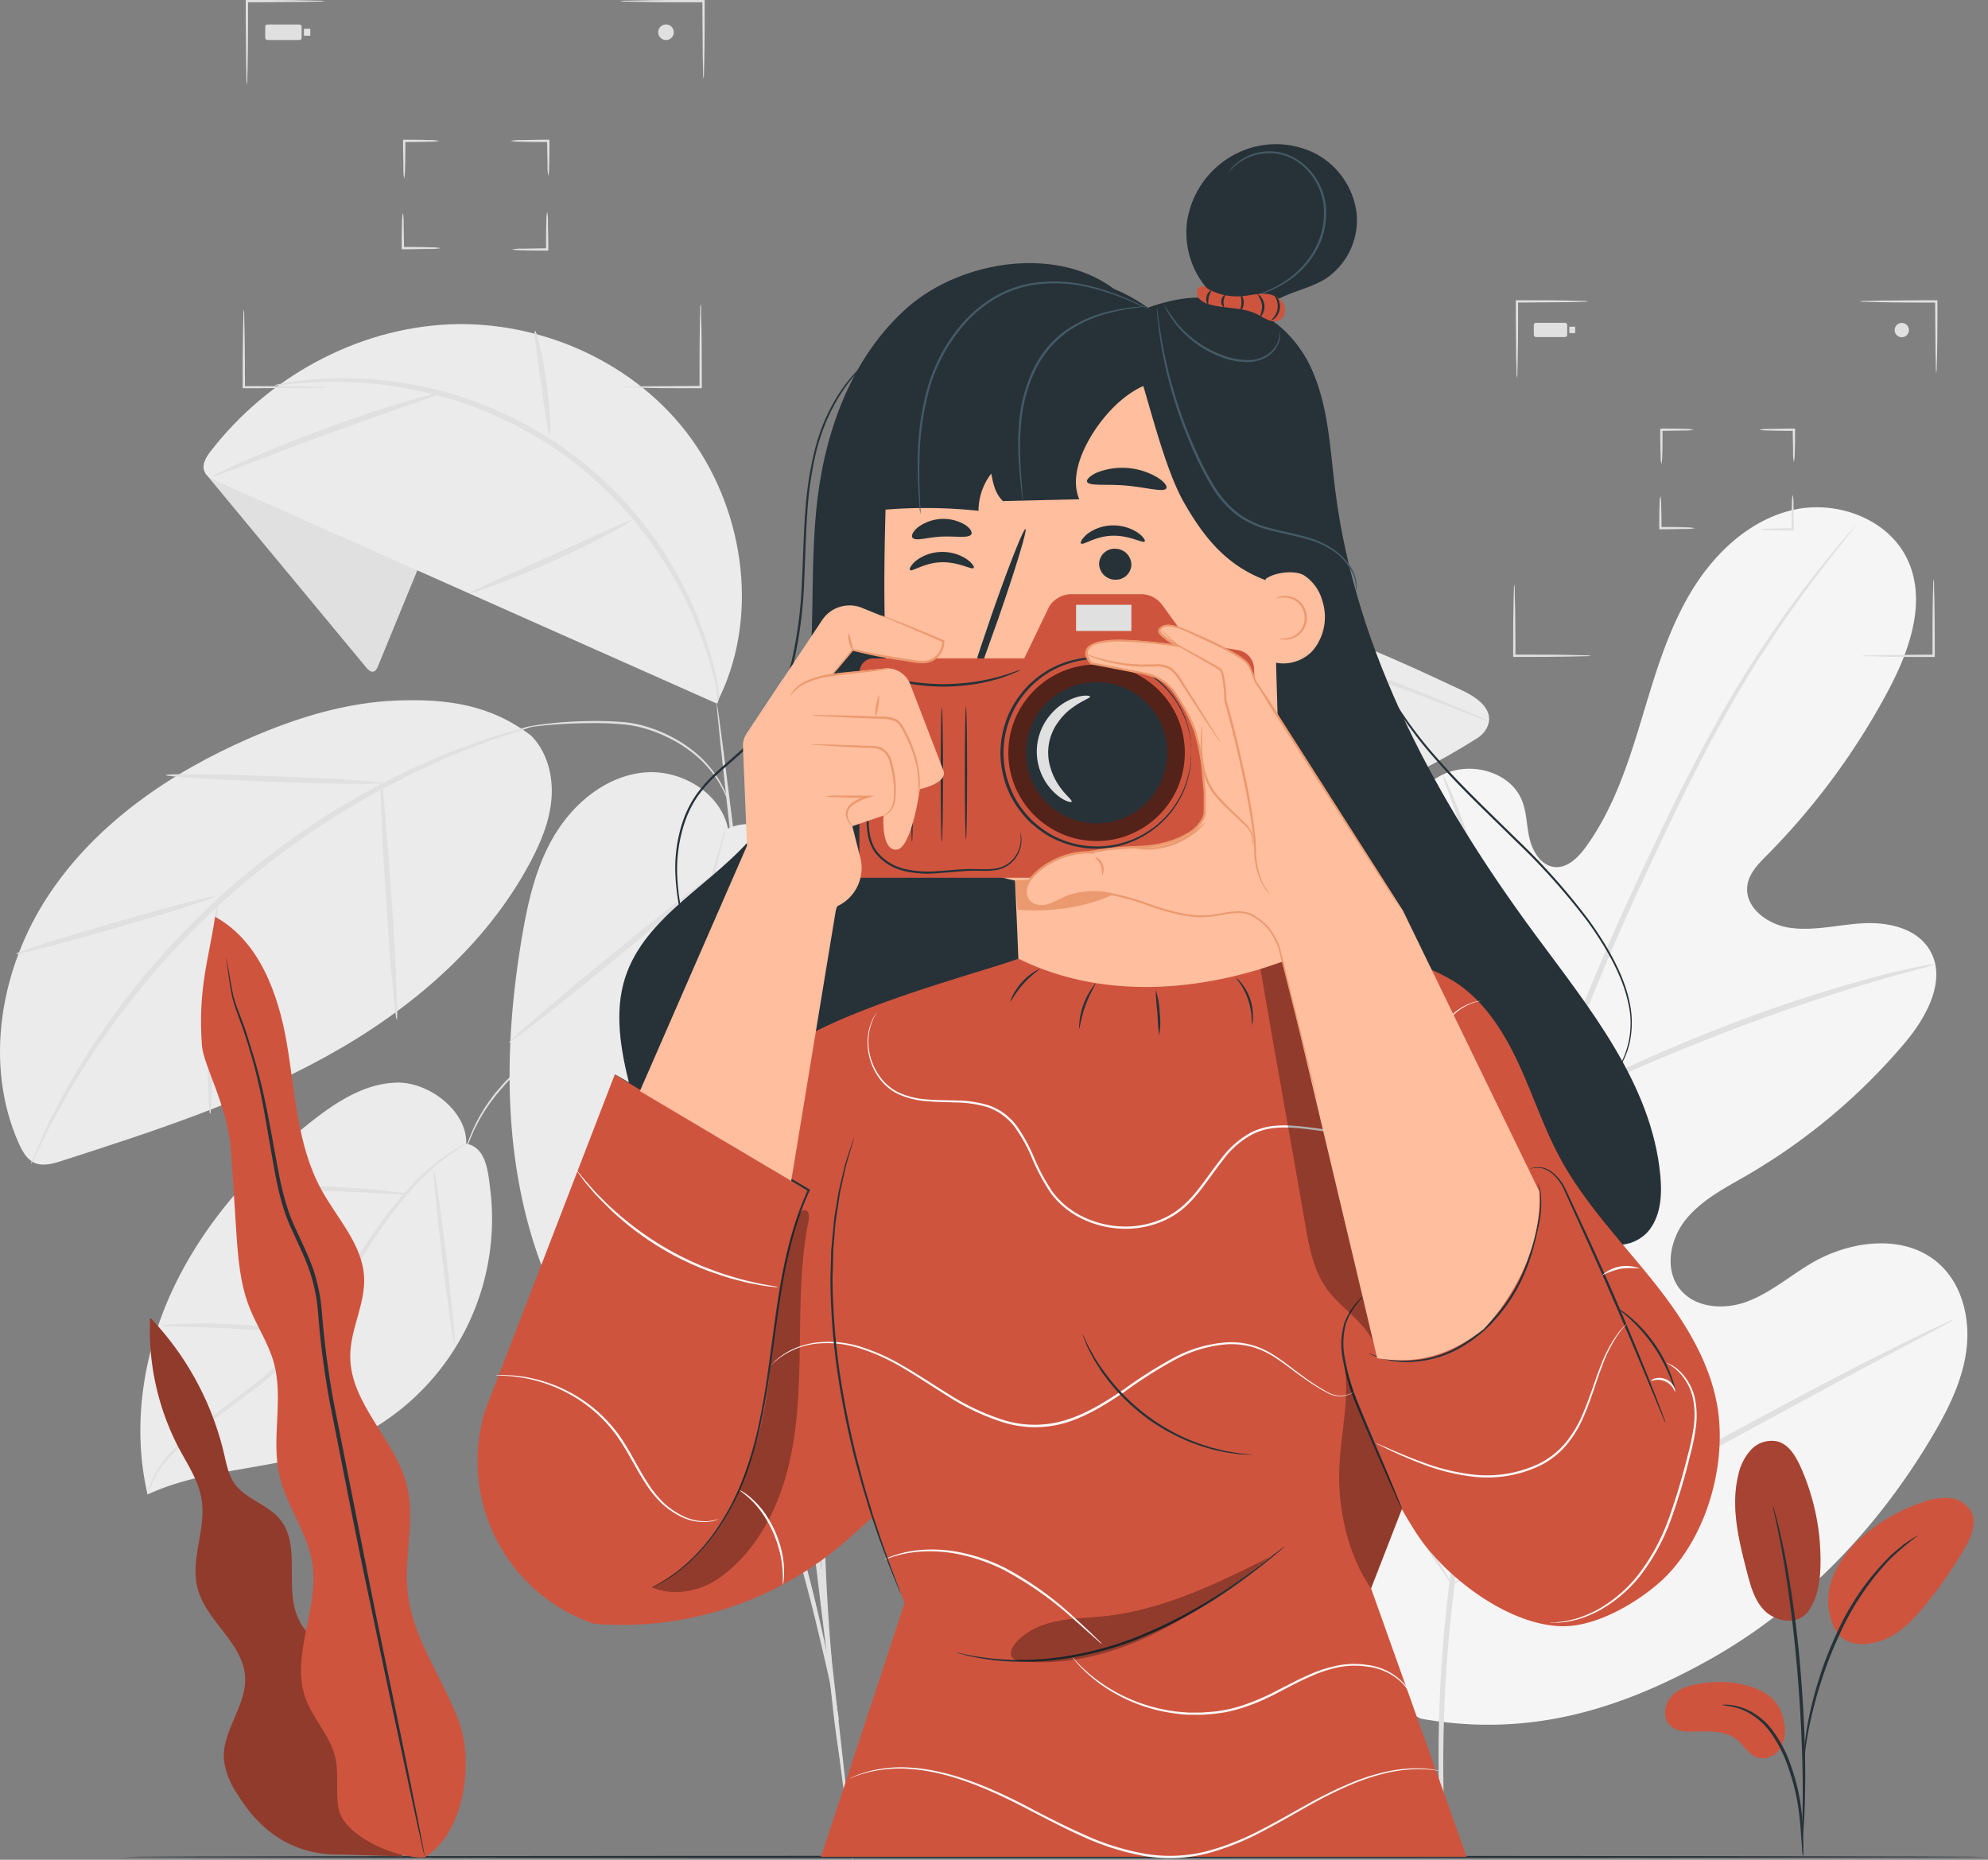 <svg xmlns="http://www.w3.org/2000/svg" viewBox="0 0 451.7 422.56"><rect x="0" y="0" width="451.7" height="422.56" fill="#808080" stroke="none"/><defs><style>.cls-1{fill:#e0e0e0;}.cls-2{fill:#ebebeb;}.cls-3{fill:#f5f5f5;}.cls-4{fill:#263238;}.cls-5{fill:#ffbe9d;}.cls-6{fill:#eb996e;}.cls-7{fill:#455a64;}.cls-8{fill:#cf543e;}.cls-9{opacity:0.3;}.cls-10{fill:#fafafa;}.cls-11{opacity:0.6;}.cls-12{opacity:0.2;}</style></defs><g id="Capa_2" data-name="Capa 2"><g id="Background_Complete" data-name="Background Complete"><path class="cls-1" d="M181.39,262.93a2.44,2.44,0,0,1-.1-.25c-.06-.2-.15-.44-.25-.74l-.39-1.22a13.87,13.87,0,0,0-.59-1.63,38.55,38.55,0,0,0-5.44-9.57,36.18,36.18,0,0,0-2.36-2.8c-.85-.94-1.83-1.84-2.81-2.79s-2.1-1.84-3.32-2.64c-.59-.42-1.19-.87-1.81-1.28l-2-1.18a39.72,39.72,0,0,0-8.86-3.77,38.8,38.8,0,0,0-10.21-1.47,38.29,38.29,0,0,0-10.21,1.54,39.67,39.67,0,0,0-8.84,3.83l-1.95,1.19c-.62.41-1.21.87-1.8,1.29-1.22.81-2.24,1.81-3.3,2.67s-2,1.86-2.8,2.81a36.07,36.07,0,0,0-2.33,2.81,38.6,38.6,0,0,0-5.38,9.61,13.65,13.65,0,0,0-.58,1.63c-.15.47-.28.88-.38,1.22s-.18.55-.25.74a1.1,1.1,0,0,1-.1.25,1,1,0,0,1,0-.26l.2-.76q.13-.53.33-1.23a13.15,13.15,0,0,1,.54-1.66,36.83,36.83,0,0,1,5.27-9.76c.65-1,1.52-1.87,2.33-2.86s1.82-1.89,2.81-2.86,2.09-1.89,3.31-2.72c.6-.43,1.19-.89,1.82-1.31l2-1.21a39.9,39.9,0,0,1,8.93-3.91,38.59,38.59,0,0,1,10.35-1.57,39,39,0,0,1,10.36,1.5,39.83,39.83,0,0,1,9,3.85c.67.4,1.33.8,2,1.2s1.23.87,1.83,1.3c1.23.82,2.26,1.82,3.34,2.69s2,1.88,2.82,2.84,1.69,1.87,2.35,2.85a36.78,36.78,0,0,1,5.33,9.72,12,12,0,0,1,.56,1.66c.13.47.24.88.34,1.23l.2.76A.66.66,0,0,1,181.39,262.93Z"/><path class="cls-1" d="M193.85,422.56c-.35,0-7.57-58.74-16.13-131.27S162.51,159.9,162.86,159.86s7.57,58.72,16.13,131.28S194.2,422.52,193.85,422.56Z"/><path class="cls-1" d="M134.46,261.84a6.3,6.3,0,0,0,.9,1.15c.72.82,1.63,1.85,2.76,3.11l2,2.24,2.21,2.79,2.56,3.21c.9,1.14,1.73,2.42,2.68,3.73a180.65,180.65,0,0,1,11.86,19.24A268.63,268.63,0,0,1,171,322.51a369.48,369.48,0,0,1,14.87,48.12c1.52,6.27,2.65,11.37,3.4,14.9.36,1.66.66,3,.9,4.07a6.12,6.12,0,0,0,.4,1.4,6.52,6.52,0,0,0-.15-1.45c-.17-1.08-.39-2.44-.66-4.11-.6-3.57-1.59-8.71-3-15A332,332,0,0,0,172.14,322a249.23,249.23,0,0,0-11.67-25.29,165.34,165.34,0,0,0-12.17-19.21c-1-1.3-1.84-2.58-2.77-3.7l-2.64-3.16c-.83-1-1.6-1.89-2.31-2.75s-1.47-1.51-2.1-2.17l-2.94-2.95A6.19,6.19,0,0,0,134.46,261.84Z"/><path class="cls-1" d="M205.29,206.75a11.88,11.88,0,0,1-.51,2c-.43,1.38-1,3.23-1.71,5.56-.38,1.21-.8,2.55-1.25,4s-.84,3.1-1.3,4.82c-1,3.46-2.05,7.39-3,11.8-.51,2.2-1.05,4.5-1.6,6.9s-1,4.93-1.46,7.53c-1.1,5.19-1.84,10.82-2.82,16.7-1.62,11.82-3,24.87-3.76,38.61s-.82,26.88-.63,38.81.81,22.67,1.57,31.67c.3,4.5.71,8.56,1.05,12.13s.64,6.65.94,9.16.47,4.34.62,5.78a12.32,12.32,0,0,1,.13,2,10.78,10.78,0,0,1-.39-2c-.21-1.44-.49-3.35-.85-5.76s-.78-5.57-1.16-9.14-.89-7.63-1.24-12.14c-.88-9-1.46-19.76-1.85-31.71s-.19-25.12.53-38.91,2.18-26.87,3.87-38.71c1-5.9,1.8-11.53,2.95-16.73.53-2.6,1-5.12,1.53-7.54s1.15-4.7,1.68-6.9c1-4.41,2.18-8.34,3.2-11.79l1.4-4.8c.5-1.45,1-2.78,1.37-4q1.22-3.44,1.93-5.49A12,12,0,0,1,205.29,206.75Z"/><path class="cls-2" d="M165.4,188.22c-1.74-8.24-10.89-13.56-19.27-12.68s-15.6,6.79-20,14-6.25,15.63-7.63,23.94c-3.38,20.28-4.08,41.27.66,61.28s15.28,39,31.49,51.69c2.63,2.05,6,4,9.13,3a10.5,10.5,0,0,0,4.26-3.35A136.41,136.41,0,0,0,196.19,218c-1.11-7.69-3.05-15.6-8.06-21.53s-15.76-11.62-22.73-8.2"/><path class="cls-1" d="M95.21,128.66l-9.33,22.71c-.22.53-.52,1.13-1.08,1.24s-1.14-.41-1.54-.89L46.58,107.47l6.72-4.89Z"/><path class="cls-2" d="M162.86,159.85,49.32,109.36c-1.16-.52-2.42-1.14-2.89-2.32-.61-1.52.4-3.17,1.4-4.47C60.72,85.8,81,74.61,102.08,73.7s42.67,8.88,55,26,15.5,41.36,5.74,60.11"/><path class="cls-1" d="M62.34,87.57a5.31,5.31,0,0,1,1.37-.34c.91-.15,2.24-.47,4-.65a80,80,0,0,1,14.89-.53,86.81,86.81,0,0,1,76,54.35,81,81,0,0,1,4.31,14.26,29.76,29.76,0,0,1,.52,3.08,5.25,5.25,0,0,1-.56,2.41,17.85,17.85,0,0,0-.45-5.39,92.34,92.34,0,0,0-4.66-14,89.67,89.67,0,0,0-29.92-37.65A89.58,89.58,0,0,0,82.53,87a91.54,91.54,0,0,0-14.77.11C64.28,87.4,62.35,87.68,62.34,87.57Z"/><path class="cls-1" d="M143.48,118.21c.08.15-1.85,1.34-5.09,3.06s-7.77,4-12.87,6.27-9.8,4.19-13.24,5.46-5.61,1.93-5.67,1.77,2-1.13,5.33-2.61l13-5.79,13-5.91C141.32,118.94,143.4,118.05,143.48,118.21Z"/><path class="cls-1" d="M121.57,75.16c.33-.07,1.7,5.15,2.62,11.72s1.06,12,.71,12-1.06-5.28-2-11.81S121.21,75.24,121.57,75.16Z"/><path class="cls-1" d="M48.25,108.27c-.07-.15,2.75-1.56,7.41-3.6S66.83,100,74.12,97.29,88.11,92.45,93,91s7.94-2.19,8-2-2.91,1.23-7.71,2.89-11.42,4-18.7,6.64-13.81,5.18-18.55,7S48.33,108.44,48.25,108.27Z"/><path class="cls-2" d="M120.7,167.16c-9.18-7-18.91-8.42-30.45-8s-22.8,3.89-33.39,8.49c-18.08,7.84-35.08,19.43-45.92,35.88s-14.68,38.26-6.67,56.26c.8,1.79,1.84,3.67,3.64,4.45s4.08.19,6-.44c20.55-6.62,41.25-13.31,60.16-23.73s36.14-24.93,46.33-44c2.45-4.57,4.5-9.46,4.91-14.63s-1-10.65-4.65-14.32"/><path class="cls-1" d="M120.89,165a7.7,7.7,0,0,1-1.48.6l-4.31,1.46-3.12,1c-1.13.4-2.33.9-3.64,1.4-2.6,1-5.62,2.08-8.8,3.61l-5,2.27c-1.75.8-3.49,1.79-5.34,2.72-3.73,1.82-7.5,4.14-11.52,6.49a181.64,181.64,0,0,0-45.42,39.67c-2.87,3.67-5.68,7.09-8,10.54-1.17,1.71-2.38,3.31-3.41,4.93l-2.93,4.69c-1.94,3-3.38,5.8-4.76,8.23-.67,1.23-1.33,2.36-1.88,3.43L9.82,259c-.83,1.67-1.5,3-2,4.07A6.33,6.33,0,0,1,7,264.47,7.12,7.12,0,0,1,7.56,263c.47-1.08,1.07-2.46,1.81-4.18.41-.92.86-1.92,1.34-3s1.15-2.23,1.8-3.48c1.32-2.48,2.71-5.38,4.61-8.37L20,239.18c1-1.64,2.21-3.27,3.37-5,2.28-3.49,5.07-7,7.93-10.67a192.11,192.11,0,0,1,21.13-22,191.11,191.11,0,0,1,24.6-18c4.06-2.34,7.87-4.64,11.64-6.43,1.87-.91,3.64-1.88,5.41-2.66l5.1-2.21c3.22-1.49,6.28-2.47,8.91-3.45,1.33-.47,2.55-.94,3.7-1.31l3.16-.93,4.39-1.23A7.63,7.63,0,0,1,120.89,165Z"/><path class="cls-1" d="M48.84,203.68c.1.34-9.94,3.53-22.42,7.13s-22.67,6.25-22.77,5.9,9.94-3.53,22.42-7.13S48.74,203.34,48.84,203.68Z"/><path class="cls-1" d="M47.74,253.08c-.17,0-.36-2.66-.47-7s-.1-10.28.11-16.86.58-12.53,1-16.83.73-6.95.9-6.94.14,2.69,0,7c-.16,4.73-.36,10.47-.58,16.82s-.34,12.09-.48,16.82C48.05,250.42,47.92,253.08,47.74,253.08Z"/><path class="cls-1" d="M90.14,231.67c-.35,0-1.43-12.09-2.41-27.06s-1.49-27.13-1.14-27.15S88,189.55,89,204.52,90.5,231.65,90.14,231.67Z"/><path class="cls-1" d="M37.66,176.11c0-.18,2.75-.24,7.17-.2s10.54.2,17.28.45,12.85.54,17.26.82,7.15.54,7.15.72-2.74.23-7.17.19-10.54-.2-17.29-.45-12.85-.54-17.27-.82S37.65,176.28,37.66,176.11Z"/><path class="cls-1" d="M155.57,328.72a6,6,0,0,1-.32-1.41c-.17-1.06-.39-2.41-.66-4.07-.57-3.53-1.2-8.67-1.79-15.05s-1.06-14-1.26-22.45,0-17.78.63-27.54,1.73-19,3-27.42,2.73-15.88,4.17-22.14,2.72-11.28,3.75-14.72c.48-1.62.87-2.93,1.18-4a5.5,5.5,0,0,1,.5-1.36,6.74,6.74,0,0,1-.25,1.42c-.25,1-.56,2.38-1,4-.88,3.47-2,8.52-3.34,14.78s-2.66,13.76-3.89,22.12-2.21,17.61-2.87,27.33-.79,19-.71,27.45.47,16,1,22.4,1,11.51,1.39,15.06c.17,1.67.31,3,.42,4.1A6.55,6.55,0,0,1,155.57,328.72Z"/><path class="cls-1" d="M153.16,258.46c.13.11-1.27,2.08-3.7,5.14s-5.92,7.19-9.93,11.61-7.78,8.29-10.58,11-4.64,4.31-4.76,4.19,1.47-1.94,4.11-4.82l10.28-11.25L148.76,263C151.37,260.11,153,258.34,153.16,258.46Z"/><path class="cls-1" d="M189.94,281.69c-.15.12-2.11-2.11-5.24-5.73l-12.27-14.13L160,247.89c-3.2-3.56-5.16-5.79-5-5.92s2.31,1.89,5.69,5.29,7.93,8.23,12.78,13.73,9.05,10.61,12,14.39S190.07,281.59,189.94,281.69Z"/><path class="cls-1" d="M162.49,198.47c.23.27-10.09,9.09-23,19.68s-23.62,19-23.84,18.69,10.08-9.08,23-19.68S162.27,198.19,162.49,198.47Z"/><path class="cls-1" d="M197.93,228.86c-.22.28-8.59-5.84-18.71-13.68s-18.14-14.41-17.92-14.69,8.59,5.84,18.71,13.68S198.15,228.58,197.93,228.86Z"/><path class="cls-2" d="M203.1,214.62l9.5-1.9a47.79,47.79,0,0,0,18.7-8.16,76.9,76.9,0,0,1,8.51-5.58c11.31-6.13,24.65-6.8,37.34-8.91a158,158,0,0,0,58.48-22.34A5.9,5.9,0,0,0,338,165c1.56-3.81-2.47-6.59-5.85-8.17-17.31-8.1-34.93-16.29-53.84-19.13s-39.62.4-54,13c-16.91,14.75-20.61,41.48-21.17,63.91"/><path class="cls-1" d="M338.06,163.84a9.93,9.93,0,0,1-1.72-.57l-4.82-1.86c-4.18-1.62-10.21-4-17.79-6.64a157.56,157.56,0,0,0-27.16-7,86.39,86.39,0,0,0-34,1.15c-11.76,3-22.22,8.86-29.2,16.73s-10.86,16.79-13.42,24.31S206,203.87,205,208.23q-.72,3.14-1.15,5a10.71,10.71,0,0,1-.48,1.74,8.54,8.54,0,0,1,.22-1.79c.23-1.29.54-3,.92-5.09a160.89,160.89,0,0,1,4.57-18.48c2.47-7.61,6.25-16.73,13.4-24.82s17.8-14.19,29.77-17.19a86.44,86.44,0,0,1,34.52-1.07A152.36,152.36,0,0,1,314,153.91c7.57,2.74,13.55,5.28,17.68,7l4.73,2.08A9.31,9.31,0,0,1,338.06,163.84Z"/><path class="cls-1" d="M316.44,178.88c-.17.31-13.65-6.36-30.12-14.91s-29.69-15.73-29.53-16.05,13.65,6.36,30.12,14.91S316.6,178.56,316.44,178.88Z"/><path class="cls-1" d="M298.68,142.43c.09.27-3.86,1.69-8.95,2.7s-9.31,1.23-9.33,1,4.07-1,9.1-2S298.58,142.14,298.68,142.43Z"/><path class="cls-1" d="M242.91,141.6c.32.1-1.19,3.19-3.38,6.9s-4.21,6.64-4.53,6.53,1.19-3.2,3.38-6.91S242.59,141.49,242.91,141.6Z"/><path class="cls-1" d="M260.2,192.84c-.07.15-2.53-.8-6.41-2.58s-9.15-4.44-14.83-7.64-10.7-6.26-14.32-8.51-5.82-3.72-5.73-3.87,2.45,1,6.19,3.08l14.49,8.18c5.66,3.19,10.83,6,14.6,7.95S260.28,192.67,260.2,192.84Z"/><path class="cls-2" d="M105.93,259.85c.25-7.33-8.36-14-15.7-13.87s-13.91,4.44-19.67,9c-12.74,10.08-23.86,22.52-30.91,37.16s-9.81,31.6-6.12,47.42c12.92-6,28-5.56,41.39-10.34a55.47,55.47,0,0,0,36.5-58.73c-.53-4.53-1-9.8-5.49-10.63"/><path class="cls-1" d="M33.53,339.55a5.17,5.17,0,0,1,.23-1.08,19,19,0,0,1,1.15-3c1.15-2.55,3.77-5.76,7.58-8.92,1.89-1.59,3.93-3.35,6.23-5.14l7.38-5.6a81.29,81.29,0,0,0,7.76-6.59A71,71,0,0,0,71,301c4.48-6,8.14-12.19,11.73-17.65a99.59,99.59,0,0,1,10.54-13.81,48.69,48.69,0,0,1,8.91-7.61c1.18-.74,2.1-1.29,2.76-1.61a5,5,0,0,1,1-.46c0,.09-1.3.81-3.55,2.38A54.3,54.3,0,0,0,93.76,270a106.57,106.57,0,0,0-10.29,13.84c-3.54,5.46-7.17,11.67-11.7,17.74a70.12,70.12,0,0,1-7.24,8.35,80.52,80.52,0,0,1-7.88,6.61l-7.42,5.52c-2.3,1.75-4.38,3.49-6.29,5-3.85,3.07-6.44,6.11-7.69,8.56S33.64,339.59,33.53,339.55Z"/><path class="cls-1" d="M36.66,301.2c0-.13,1.83-.32,4.8-.43s7.09-.11,11.62.11,8.63.65,11.58,1.06,4.75.77,4.73.9-1.85,0-4.8-.21-7-.53-11.56-.76-8.6-.33-11.57-.4S36.66,301.34,36.66,301.2Z"/><path class="cls-1" d="M77.87,328.06c-.14,0-.09-2,0-5.13s.23-7.52.21-12.34-.16-9.18-.28-12.33-.18-5.12,0-5.13.44,1.92.74,5.08.56,7.54.57,12.38-.22,9.22-.5,12.38S78,328.07,77.87,328.06Z"/><path class="cls-1" d="M54.46,270.12a29.57,29.57,0,0,1,5.56-.48c3.44-.14,8.2-.21,13.46-.05s10,.53,13.43.89,5.54.69,5.52.82-2.14.05-5.57-.13-8.17-.43-13.41-.59-10-.21-13.42-.24S54.46,270.26,54.46,270.12Z"/><path class="cls-1" d="M103.31,305.55c-.27,0-1.54-8.76-2.84-19.65s-2.13-19.73-1.86-19.76,1.55,8.76,2.84,19.65S103.58,305.52,103.31,305.55Z"/><path class="cls-1" d="M166.09,184.06a27.62,27.62,0,0,0-3.49-7.45,25.88,25.88,0,0,0-6.26-6.32,29,29,0,0,0-4.53-2.7,31.89,31.89,0,0,0-5.27-2.06,25.45,25.45,0,0,0-5.56-1c-1.83-.14-3.6-.23-5.3-.23-3.38,0-6.43.09-9,.27s-4.62.41-6,.62c-.71.11-1.26.21-1.62.3a2.89,2.89,0,0,1-.57.11,2.32,2.32,0,0,1,.54-.21,12.42,12.42,0,0,1,1.61-.4c1.41-.28,3.48-.56,6-.79s5.62-.39,9-.38c1.7,0,3.49.06,5.33.2a25.46,25.46,0,0,1,5.67,1,32,32,0,0,1,5.35,2.1,29.31,29.31,0,0,1,4.58,2.77,25.57,25.57,0,0,1,6.28,6.5,21.83,21.83,0,0,1,2.66,5.49,16.34,16.34,0,0,1,.43,1.6A2.37,2.37,0,0,1,166.09,184.06Z"/><path class="cls-3" d="M322.74,390.43c-41-19.13-57.59-65.06-63.6-107.9-1-7.16-3.1-14.51-.81-21.35s9.43-12.47,16.32-10.59c5.72,1.56,9.09,7.3,12.94,11.86a42.19,42.19,0,0,0,19.46,13c4.94,1.55,10.79,2,14.83-1.24,5.54-4.45,4.78-13.05,3.5-20.12q-3.6-19.74-7.18-39.49c-1.28-7.06-2.56-14.28-1.54-21.37s4.79-14.19,11.19-17.25,15.39-.64,18,6c1.09,2.78,1,5.87,1.74,8.77s2.65,5.91,5.58,6.24,5.44-2.16,7.19-4.6C366.44,184,369.78,174,372.81,164s5.88-20.11,11.14-29.06,13.34-16.72,23.36-19.06,21.91,2,26.21,11.5.27,20.65-4.65,29.83a160.09,160.09,0,0,1-27.37,37.08c-2,2-4.07,4.11-4.47,6.88-.71,5,4.58,8.88,9.51,9.61,5.57.84,11.2-.71,16.82-1s12,1.07,15,5.92c4.16,6.72-.56,15.35-5.64,21.35a137.21,137.21,0,0,1-36,30.11c-4.86,2.81-10,5.44-13.6,9.83s-5,11.19-1.57,15.72,10.19,5,15.47,3,9.63-5.78,14.47-8.65c9.08-5.37,21.75-6.9,29.44.41,5.06,4.81,6.76,12.43,5.85,19.37s-4.12,13.35-7.66,19.36c-12.38,21-29.74,39.2-50.91,51s-41.69,17.54-65.53,13.27"/><path class="cls-1" d="M327.71,422.1a315.26,315.26,0,0,1,1.35-60.3c2.51-22.59,7.31-47.13,13.21-72.62l4.44-18.85c1.47-6.19,2.93-12.33,4.72-18.24a323.63,323.63,0,0,1,12.28-33.38c4.42-10.43,9-20.16,13.33-29.23s8.59-17.44,12.77-24.91a254.58,254.58,0,0,1,22.31-33.73c2.94-3.77,5.31-6.61,6.94-8.52l1.88-2.15a5.37,5.37,0,0,1,.67-.71,5,5,0,0,1-.57.8c-.44.55-1,1.29-1.77,2.24-1.57,2-3.88,4.85-6.75,8.66A269.48,269.48,0,0,0,390.62,165c-4.11,7.47-8.28,15.85-12.59,24.92s-8.83,18.83-13.21,29.24a326.68,326.68,0,0,0-12.15,33.28c-1.78,5.88-3.22,12-4.69,18.16s-2.93,12.49-4.43,18.85C337.66,315,332.83,339.43,330.27,362A321,321,0,0,0,328.64,422"/><path class="cls-1" d="M351.8,252a14,14,0,0,1-1.22-2.9c-.72-1.89-1.66-4.65-2.77-8.09-2.23-6.86-5-16.45-8-27s-5.89-20.1-8.22-26.92c-1.16-3.4-2.12-6.16-2.81-8a13.78,13.78,0,0,1-.93-3,15.13,15.13,0,0,1,1.41,2.81c.83,1.84,1.94,4.55,3.21,7.93,2.56,6.75,5.6,16.27,8.61,26.86s5.59,19.9,7.62,27.13c.94,3.25,1.73,6,2.37,8.2A15.06,15.06,0,0,1,351.8,252Z"/><path class="cls-1" d="M439.73,219.07a20.61,20.61,0,0,1-3.55,1.07c-2.3.61-5.62,1.49-9.7,2.7-8.17,2.35-19.34,6-31.49,10.57s-22.95,9.21-30.68,12.78c-3.87,1.76-7,3.27-9.12,4.3A20.6,20.6,0,0,1,351.8,252a18.1,18.1,0,0,1,3.16-2c2.08-1.17,5.12-2.81,9-4.68,7.65-3.8,18.44-8.58,30.62-13.18a324.84,324.84,0,0,1,31.7-10.23c4.12-1.1,7.5-1.84,9.84-2.3A19.26,19.26,0,0,1,439.73,219.07Z"/><path class="cls-1" d="M329.89,359.93s-.32-.31-.82-1l-2.13-3c-1.84-2.63-4.4-6.5-7.5-11.33-6.21-9.64-14.37-23.24-23.17-38.36s-16.83-28.78-22.83-38.54c-2.93-4.75-5.34-8.65-7.14-11.55L264.38,253a4.65,4.65,0,0,1-.6-1.15,4.87,4.87,0,0,1,.82,1l2.13,3c1.84,2.62,4.4,6.5,7.5,11.32,6.21,9.65,14.37,23.24,23.17,38.37s16.83,28.78,22.83,38.54l7.13,11.54c.78,1.26,1.41,2.3,1.93,3.15A4.86,4.86,0,0,1,329.89,359.93Z"/><path class="cls-1" d="M443.87,299.84a4.33,4.33,0,0,1-1.11.71l-3.3,1.79-12.2,6.46C417,314.25,402.81,322,387.2,330.48s-29.85,16.1-40.27,21.34c-5.21,2.63-9.44,4.71-12.4,6.08l-3.41,1.57a4.18,4.18,0,0,1-1.23.46,4.92,4.92,0,0,1,1.11-.7l3.3-1.79L346.5,351c10.3-5.45,24.45-13.15,40.07-21.68s29.84-16.1,40.26-21.35c5.21-2.62,9.44-4.7,12.4-6.08l3.41-1.56A4.94,4.94,0,0,1,443.87,299.84Z"/><path class="cls-1" d="M344.67,85.88a6.08,6.08,0,0,1-.1-1.32c0-1-.05-2.16-.09-3.6,0-3-.07-7.24-.07-11.88v-.86h.26c4.5,0,8.56,0,11.48.08l3.46.08a5.57,5.57,0,0,1,1.26.1,6.42,6.42,0,0,1-1.26.1l-3.46.08c-2.92,0-7,.07-11.48.08l.26-.26v.6c0,4.64,0,8.84-.08,11.88,0,1.44-.06,2.65-.08,3.6A7,7,0,0,1,344.67,85.88Z"/><path class="cls-1" d="M377.49,105.51a10,10,0,0,1-.18-2.22c-.05-1.38-.08-3.28-.08-5.38v-.54h.26c2,0,3.88,0,5.2.08a9.24,9.24,0,0,1,2.14.18,8.84,8.84,0,0,1-2.14.19c-1.32,0-3.16.07-5.2.07l.26-.26v.28c0,2.1,0,4-.07,5.38A9.59,9.59,0,0,1,377.49,105.51Z"/><path class="cls-1" d="M385.1,120a9.64,9.64,0,0,1-2.23.19c-1.37,0-3.28.07-5.38.07H377V120c0-2,0-3.87.08-5.2a9.19,9.19,0,0,1,.18-2.13,8.55,8.55,0,0,1,.18,2.13c.05,1.33.08,3.16.08,5.2l-.26-.26h.27c2.1,0,4,0,5.38.08A10.07,10.07,0,0,1,385.1,120Z"/><path class="cls-1" d="M407.32,112.4a9.08,9.08,0,0,1,.19,2.23c0,1.38.07,3.28.07,5.38v.53h-.26c-2,0-3.87,0-5.19-.08a8.59,8.59,0,0,1-2.14-.18,9.24,9.24,0,0,1,2.14-.18c1.32,0,3.15-.07,5.19-.08l-.26.26V120c0-2.1,0-4,.08-5.38A10.18,10.18,0,0,1,407.32,112.4Z"/><path class="cls-1" d="M399.72,97.63a10,10,0,0,1,2.22-.18c1.38,0,3.28-.08,5.38-.08h.54v.26c0,2,0,3.88-.08,5.2a8.25,8.25,0,0,1-.19,2.14,9.24,9.24,0,0,1-.18-2.14c0-1.32-.07-3.16-.08-5.2l.26.26h-.27c-2.1,0-4,0-5.38-.08A9,9,0,0,1,399.72,97.63Z"/><path class="cls-1" d="M361.47,149a7,7,0,0,1-1.32.1l-3.6.08c-3,.05-7.24.08-11.88.08h-.86V149c0-4.51,0-8.56.08-11.49,0-1.38.06-2.54.08-3.46a5.57,5.57,0,0,1,.1-1.26,6.42,6.42,0,0,1,.1,1.26c0,.92.05,2.08.08,3.46.05,2.93.08,7,.08,11.49l-.26-.26h.6c4.64,0,8.84,0,11.88.07l3.6.08A6.4,6.4,0,0,1,361.47,149Z"/><path class="cls-1" d="M439.35,131.6a7,7,0,0,1,.1,1.32c0,1,.05,2.16.08,3.6.05,3,.08,7.24.08,11.89v.86h-.26c-4.51,0-8.56,0-11.49-.08l-3.45-.09a7.18,7.18,0,0,1-1.27-.09,5.62,5.62,0,0,1,1.27-.1l3.45-.09c2.93,0,7-.07,11.49-.07l-.26.26v-.6c0-4.65,0-8.85.07-11.89,0-1.44.07-2.65.09-3.6A6.08,6.08,0,0,1,439.35,131.6Z"/><path class="cls-1" d="M422.54,68.48a6.08,6.08,0,0,1,1.32-.1l3.6-.09c3.05,0,7.25-.07,11.89-.07h.86v.26c0,4.5,0,8.56-.08,11.48,0,1.38-.06,2.54-.08,3.46a6.42,6.42,0,0,1-.1,1.26,5.57,5.57,0,0,1-.1-1.26c0-.92-.05-2.08-.08-3.46,0-2.92-.08-7-.08-11.48l.26.26h-.6c-4.64,0-8.84,0-11.89-.08l-3.6-.08A7,7,0,0,1,422.54,68.48Z"/><path class="cls-1" d="M433.73,75a1.62,1.62,0,1,1-1.62-1.62A1.61,1.61,0,0,1,433.73,75Z"/><rect class="cls-1" x="348.5" y="73.34" width="7.59" height="3.24" rx="0.49"/><rect class="cls-1" x="356.57" y="74.23" width="1.33" height="1.46"/><path class="cls-1" d="M56.09,19.22a8.44,8.44,0,0,1-.1-1.44c0-1-.05-2.35-.08-3.93,0-3.31-.08-7.88-.08-12.94V0h.26C61,0,65.41,0,68.6.08l3.77.08a7.58,7.58,0,0,1,1.37.1,6.57,6.57,0,0,1-1.37.1L68.6.44c-3.19,0-7.6.08-12.51.08l.26-.26V.91c0,5.06,0,9.63-.07,12.94,0,1.58-.06,2.9-.08,3.93A7.69,7.69,0,0,1,56.09,19.22Z"/><path class="cls-1" d="M91.84,40.59a11,11,0,0,1-.18-2.42c0-1.5-.08-3.57-.08-5.86v-.56h.26c2.22,0,4.22,0,5.66.08a11,11,0,0,1,2.33.18,10.23,10.23,0,0,1-2.33.18c-1.44.05-3.44.08-5.66.08L92.1,32v.3c0,2.29,0,4.36-.07,5.86A11.29,11.29,0,0,1,91.84,40.59Z"/><path class="cls-1" d="M100.13,56.38a11.13,11.13,0,0,1-2.43.18c-1.5,0-3.57.08-5.86.08h-.56v-.26c0-2.22,0-4.22.07-5.66a10.53,10.53,0,0,1,.19-2.33,11,11,0,0,1,.18,2.33c0,1.44.07,3.44.08,5.66l-.26-.26h.29c2.29,0,4.36,0,5.86.08A11.13,11.13,0,0,1,100.13,56.38Z"/><path class="cls-1" d="M124.33,48.1a11.81,11.81,0,0,1,.18,2.42c0,1.5.08,3.57.08,5.86v.56h-.26c-2.23,0-4.22,0-5.67-.08a10.85,10.85,0,0,1-2.32-.18,10.09,10.09,0,0,1,2.32-.18c1.45,0,3.44-.08,5.67-.08l-.26.26v-.3c0-2.29,0-4.36.07-5.86A10.54,10.54,0,0,1,124.33,48.1Z"/><path class="cls-1" d="M116,32a12,12,0,0,1,2.43-.18c1.5,0,3.57-.08,5.86-.08h.55V32c0,2.22,0,4.22-.08,5.66a10.14,10.14,0,0,1-.18,2.33,10.9,10.9,0,0,1-.18-2.33c0-1.44-.08-3.44-.08-5.66l.26.26h-.29c-2.29,0-4.36,0-5.86-.07A11.45,11.45,0,0,1,116,32Z"/><path class="cls-1" d="M74.4,88a7.3,7.3,0,0,1-1.44.1L69,88.14c-3.32,0-7.89.07-12.94.07h-.92V88c0-4.9,0-9.32.08-12.5,0-1.52.06-2.78.08-3.77a7.64,7.64,0,0,1,.1-1.38,6.63,6.63,0,0,1,.1,1.38c0,1,.05,2.25.08,3.77.05,3.18.08,7.6.08,12.5l-.26-.26h.66c5,0,9.62,0,12.94.08l3.92.08A8.44,8.44,0,0,1,74.4,88Z"/><path class="cls-1" d="M159.2,69a7.19,7.19,0,0,1,.1,1.44c0,1,0,2.34.08,3.92.05,3.31.08,7.89.08,12.94v.91h-.26c-4.91,0-9.32,0-12.51-.08l-3.76-.08a6.63,6.63,0,0,1-1.38-.1,7.64,7.64,0,0,1,1.38-.1l3.76-.08c3.19,0,7.6-.07,12.51-.08l-.26.26V87.3c0-5,0-9.63.08-12.94,0-1.58.06-2.9.08-3.92A7.19,7.19,0,0,1,159.2,69Z"/><path class="cls-1" d="M140.9.26a7.19,7.19,0,0,1,1.44-.1l3.92-.08C149.57,0,154.15,0,159.2,0h.91V.26c0,4.91,0,9.32-.08,12.51,0,1.51-.06,2.78-.08,3.76a6.63,6.63,0,0,1-.1,1.38,7.64,7.64,0,0,1-.1-1.38c0-1-.05-2.25-.08-3.76,0-3.19-.07-7.6-.08-12.51l.26.26h-.65c-5,0-9.63,0-12.94-.08L142.34.36A7.19,7.19,0,0,1,140.9.26Z"/><path class="cls-1" d="M153.09,7.32a1.77,1.77,0,1,1-1.77-1.76A1.76,1.76,0,0,1,153.09,7.32Z"/><rect class="cls-1" x="60.26" y="5.56" width="8.27" height="3.53" rx="0.49"/><rect class="cls-1" x="69.06" y="6.53" width="1.45" height="1.59"/></g><g id="Floor"><path class="cls-4" d="M451.7,421.91c0,.14-94.9.26-211.94.26s-212-.12-212-.26,94.89-.26,212-.26S451.7,421.77,451.7,421.91Z"/></g><g id="Character"><path class="cls-4" d="M159.44,222.67s-.06-.14-.16-.4l-.45-1.19c-.38-1-.93-2.59-1.61-4.59S155.77,212,155,209.1a52.2,52.2,0,0,1-1.53-10.1,33.63,33.63,0,0,1,1.63-12.25,24.22,24.22,0,0,1,3.09-6.19,32.13,32.13,0,0,1,4.91-5.44c1.85-1.69,3.83-3.31,5.73-5.1a34.89,34.89,0,0,0,5.14-6,45.09,45.09,0,0,0,6.25-15.41,98.62,98.62,0,0,0,2-16.64c.27-5.43.37-10.67.75-15.66a79.9,79.9,0,0,1,2.14-14,45.39,45.39,0,0,1,2-6.13,42.54,42.54,0,0,1,2.65-5.32,35.08,35.08,0,0,1,6.36-8,27.87,27.87,0,0,1,6.3-4.43,24.94,24.94,0,0,1,4.56-1.7l1.24-.27a2,2,0,0,1,.43-.07,2.52,2.52,0,0,1-.42.12l-1.22.33a25.81,25.81,0,0,0-4.5,1.77A27.92,27.92,0,0,0,196.36,83a35,35,0,0,0-6.24,8,44.12,44.12,0,0,0-2.6,5.29,46.54,46.54,0,0,0-2,6.08,80.14,80.14,0,0,0-2.08,14c-.37,5-.46,10.22-.72,15.65a98,98,0,0,1-2,16.73,45.62,45.62,0,0,1-6.34,15.59,35,35,0,0,1-5.22,6.1c-1.92,1.8-3.9,3.42-5.74,5.1a32.06,32.06,0,0,0-4.87,5.34,24.35,24.35,0,0,0-3,6.07,33.46,33.46,0,0,0-1.67,12.1,51.48,51.48,0,0,0,1.45,10c.69,2.91,1.45,5.39,2.09,7.4l1.51,4.62c.17.51.3.91.4,1.2A2.31,2.31,0,0,1,159.44,222.67Z"/><path class="cls-4" d="M275.2,69.38c9.37-1.89,18.54,5.34,22.6,14s4.39,18.5,5.58,28c4.65,37,23.21,70.81,45.32,100.8,12.39,16.81,26.55,34,28.54,54.82.41,4.25.18,8.85-2.35,12.28s-8,4.89-11.14,2L265.94,275Z"/><path class="cls-4" d="M254.12,66.45C241,55.52,218.57,59,206.24,69.82s-18.53,27.25-20.5,43.54c-1.57,13-.74,26.13-1.73,39.17s-4,26.45-12.24,36.64c-9.4,11.66-25.17,18.76-29.74,33-2.51,7.84-1,16.36,1,24.35,1.61,6.48,4.08,13.58,10,16.6,5,2.54,11,1.4,16.52.2q32.69-7.11,65.35-14.37c3.36-.75,6.94-1.62,9.28-4.14,2.61-2.83,3-7,3.27-10.84,3.83-57.34,6-110.08,6.67-167.55"/><path class="cls-5" d="M288.24,87.16l.07,9.24,4.13,138c.23,16.06-10.85,29.55-28.05,29.66h0C247,264.22,232.54,251.17,232,235c-.52-17-1.38-34.95-1.38-34.95s-22-3-27.38-31.54c-2.65-14.17-2.58-37.53-1.9-56.64a30.24,30.24,0,0,1,32.56-29.1Z"/><path class="cls-4" d="M206.78,129.52c.46.46,3.19-1.67,7.14-1.77s6.9,1.8,7.31,1.3c.21-.22-.28-1.07-1.57-2a10,10,0,0,0-5.87-1.64,9.69,9.69,0,0,0-5.67,2C206.93,128.43,206.55,129.31,206.78,129.52Z"/><path class="cls-4" d="M249.73,128.1a3.68,3.68,0,0,0,3.64,3.61,3.51,3.51,0,0,0,3.69-3.42,3.67,3.67,0,0,0-3.63-3.61A3.52,3.52,0,0,0,249.73,128.1Z"/><path class="cls-4" d="M245.63,123.49c.46.47,3.19-1.67,7.14-1.77s6.9,1.8,7.32,1.3c.2-.22-.28-1.07-1.58-2a10.12,10.12,0,0,0-5.87-1.64,9.75,9.75,0,0,0-5.67,2C245.79,122.4,245.4,123.28,245.63,123.49Z"/><path class="cls-4" d="M232.1,153.18c0-.23-2.46-.58-6.45-1-1-.08-2-.25-2.16-.93s.13-1.83.59-3q1.32-3.7,2.77-7.77c3.84-11.05,6.59-20.12,6.15-20.27s-3.93,8.68-7.77,19.73l-2.64,7.81c-.35,1.15-1,2.47-.41,4a2.52,2.52,0,0,0,1.69,1.43,7,7,0,0,0,1.72.19C229.6,153.46,232.09,153.4,232.1,153.18Z"/><path class="cls-6" d="M230.66,200a72.86,72.86,0,0,0,38-11.28s-8.76,19.92-37.48,18Z"/><path class="cls-6" d="M234,162.65a7.16,7.16,0,0,1,6.31-2.82,6.5,6.5,0,0,1,4.55,2.29,4.12,4.12,0,0,1,.45,4.7c-1,1.53-3.25,1.93-5.15,1.45a15,15,0,0,1-5.13-2.87,4.66,4.66,0,0,1-1.16-1.14,1.31,1.31,0,0,1,0-1.47"/><path class="cls-4" d="M243.8,155.59c-.65,0-.53,4.27-4.12,7.41s-8.16,2.8-8.18,3.4c-.05.27,1,.81,3,.81a10.66,10.66,0,0,0,6.83-2.6,9.25,9.25,0,0,0,3.18-6.21C244.6,156.61,244.09,155.56,243.8,155.59Z"/><path class="cls-4" d="M247,109.46c.42,1.06,4.35.45,9,.88s8.43,1.59,9,.61c.26-.47-.42-1.46-2-2.46a15.71,15.71,0,0,0-13.73-1.13C247.64,108.09,246.81,109,247,109.46Z"/><path class="cls-4" d="M207.34,122.18c.72.88,3.41-.13,6.68-.26s6.06.43,6.68-.52c.26-.46-.2-1.35-1.43-2.17a9.7,9.7,0,0,0-10.77.63C207.37,120.82,207,121.75,207.34,122.18Z"/><path class="cls-4" d="M227.89,113.85c-1.78-1.67-2.23-4-2.66-6.25a13.92,13.92,0,0,0-2.9,8.46,114,114,0,0,0-29.46.71C188.18,102.56,194,86,205.4,76.36s28.94-14.14,43.69-11.61c4.78.1,11.73,5.17,11.73,5.17s6.8-2.61,12.16-2.25c7.85.53,14.49,4.13,18.68,10.8s5.28,14.8,5.4,22.67a105.79,105.79,0,0,1-4.52,32.16h0c-11.56-2.61-17.86-9.06-23.67-19.39-3.78-6.73-7-19.22-9.09-26.19,0,0-4.62,1.7-9.34,7.72,0,0-8.5,10.17-5.22,18Z"/><path class="cls-5" d="M287.56,131.57c1.9-1.53,6.61-2.1,8.71-.86a10,10,0,0,1,4.18,5.79,11.92,11.92,0,0,1-2.09,11.22c-2.64,3-7.43,4-10.8,1.92"/><path class="cls-6" d="M290.62,145.05a6.72,6.72,0,0,0,2.62-.24,4.91,4.91,0,0,0,2.27-1.59A4.73,4.73,0,0,0,295,137a5,5,0,0,0-2.5-1.21,6.86,6.86,0,0,0-2.62.18s.2-.19.66-.34a4.66,4.66,0,0,1,2-.2,5.12,5.12,0,0,1,2.77,1.21,5.1,5.1,0,0,1,.55,6.87,5,5,0,0,1-2.54,1.64,4.74,4.74,0,0,1-2,.13C290.85,145.2,290.61,145.08,290.62,145.05Z"/><path class="cls-7" d="M209.12,116.88a.92.92,0,0,1,0-.24L209,116c-.07-.62-.14-1.52-.22-2.68-.16-2.33-.34-5.71-.25-9.89a61.81,61.81,0,0,1,2-14.53,38.53,38.53,0,0,1,8.43-15.78,28.83,28.83,0,0,1,7.25-5.87,25.38,25.38,0,0,1,8.18-2.92,33.71,33.71,0,0,1,14.59,1,56.24,56.24,0,0,1,9.25,3.49c1.05.51,1.86.92,2.4,1.22l.61.34a.82.82,0,0,1,.2.13s-.08,0-.23-.09l-.63-.29c-.55-.26-1.37-.65-2.44-1.12a59.82,59.82,0,0,0-9.26-3.33,33.75,33.75,0,0,0-14.41-.89,24.89,24.89,0,0,0-8,2.89,28.53,28.53,0,0,0-7.12,5.77A38.45,38.45,0,0,0,211,89a62.77,62.77,0,0,0-2.05,14.42c-.14,4.16,0,7.53.08,9.86,0,1.13.09,2,.12,2.68,0,.28,0,.51,0,.7A.93.93,0,0,1,209.12,116.88Z"/><path class="cls-7" d="M232.43,114a2.64,2.64,0,0,1-.12-.62c-.05-.46-.13-1-.22-1.77-.18-1.55-.43-3.78-.6-6.56a57.9,57.9,0,0,1,.13-9.77,34.13,34.13,0,0,1,3.22-11.53,24.8,24.8,0,0,1,3.45-5.19,22.3,22.3,0,0,1,4.36-3.84,29,29,0,0,1,9-3.89,40.7,40.7,0,0,1,6.49-1.1c.78-.07,1.38-.11,1.79-.12a2.57,2.57,0,0,1,.63,0,2.33,2.33,0,0,1-.62.1l-1.77.22a46.41,46.41,0,0,0-6.43,1.26,29.16,29.16,0,0,0-8.79,3.93A22.74,22.74,0,0,0,235.31,84a34.1,34.1,0,0,0-3.21,11.34,61.55,61.55,0,0,0-.24,9.7c.12,2.77.31,5,.43,6.56.05.73.1,1.32.13,1.78A3,3,0,0,1,232.43,114Z"/><path class="cls-7" d="M308.06,134.36a9.3,9.3,0,0,0-.41-3.31,12.68,12.68,0,0,0-6-6.61c-3.32-2.06-8-2.65-13-3.94a21.68,21.68,0,0,1-7.43-3.29,23.42,23.42,0,0,1-5.81-6.49,65.56,65.56,0,0,1-4-7.71c-1.16-2.56-2.19-5.07-3.06-7.5a99.49,99.49,0,0,1-3.77-13.18c-.81-3.81-1.24-6.94-1.48-9.11-.13-1.08-.19-1.93-.23-2.5a5.79,5.79,0,0,1,0-.88,4.81,4.81,0,0,1,.14.87c.08.57.17,1.41.33,2.48.3,2.16.79,5.27,1.64,9.06a104.16,104.16,0,0,0,3.86,13.09c.88,2.42,1.91,4.91,3.07,7.45a64.52,64.52,0,0,0,4,7.65,22.92,22.92,0,0,0,5.67,6.36,21.44,21.44,0,0,0,7.25,3.24c2.47.67,4.88,1.12,7.1,1.72a21.82,21.82,0,0,1,6,2.36c3.4,2,5.41,4.75,6,6.87a8.34,8.34,0,0,1,.3,1.43,10.49,10.49,0,0,1,0,1.07A4.34,4.34,0,0,1,308.06,134.36Z"/><path class="cls-4" d="M365.61,245.2s.32-.33.87-1a14.64,14.64,0,0,0,2.06-3.1,20,20,0,0,0,1.38-13.36c-1.21-5.68-4.57-11.87-9-18.09A150.52,150.52,0,0,0,344.28,191C338,184.8,331.8,179,326.72,173.16a93.07,93.07,0,0,1-12-16.6,55.83,55.83,0,0,1-5.16-12.79c-.2-.79-.38-1.49-.51-2.1l-.28-1.57c-.06-.4-.12-.72-.16-1a1.38,1.38,0,0,1,0-.33,1.55,1.55,0,0,1,.09.32c.05.24.12.56.21,1s.19.95.32,1.55.35,1.31.55,2.09a57.93,57.93,0,0,0,5.29,12.66,94.83,94.83,0,0,0,12,16.46c5.08,5.77,11.24,11.58,17.56,17.82a147.07,147.07,0,0,1,16.63,18.74c4.47,6.27,7.83,12.52,9,18.3a21.87,21.87,0,0,1,.27,7.87,17.68,17.68,0,0,1-1.83,5.65,13.71,13.71,0,0,1-2.16,3.08A9.8,9.8,0,0,1,365.61,245.2Z"/><path class="cls-4" d="M276.62,67.88A19.54,19.54,0,0,1,269.77,50,20.74,20.74,0,0,1,281.32,34.7a20,20,0,0,1,17-.09,17.78,17.78,0,0,1,9.89,13.61,16,16,0,0,1-7,15.1c-2.41,1.52-5.2,2.32-7.86,3.34S288,69,286.26,71.3s-2.2,5.69-.44,7.94"/><path class="cls-7" d="M279.18,39.15a2.18,2.18,0,0,1,.32-.51,4.21,4.21,0,0,1,.45-.57,6.41,6.41,0,0,1,.69-.71,11.15,11.15,0,0,1,5.61-2.78,12.11,12.11,0,0,1,4.38,0,12,12,0,0,1,4.63,2,14.52,14.52,0,0,1,5.93,9.61,17.25,17.25,0,0,1-2.29,11.11,20.15,20.15,0,0,1-6.46,6.71,24.43,24.43,0,0,1-5.67,2.73c-.71.23-1.26.38-1.64.47a2.45,2.45,0,0,1-.59.11,2.29,2.29,0,0,1,.56-.21c.37-.12.91-.3,1.6-.56a25.85,25.85,0,0,0,5.53-2.85A20.23,20.23,0,0,0,298.49,57a17,17,0,0,0,2.19-10.79A14.12,14.12,0,0,0,295,36.9,11.58,11.58,0,0,0,290.55,35a12,12,0,0,0-4.23,0,11.44,11.44,0,0,0-5.55,2.57C279.67,38.48,279.23,39.19,279.18,39.15Z"/><path class="cls-8" d="M291.32,68.55a5.4,5.4,0,0,0-4.42-1.79c-1.64,0-3.26.43-4.91.55a13.65,13.65,0,0,1-7.77-1.81,1.32,1.32,0,0,0-2.07.12,2.08,2.08,0,0,0,.42,2.33,4.61,4.61,0,0,0,2.19,1.19c3.59,1.06,7.6.59,10.93,2.29,1.57.8,3.3,2.1,4.91,1.36S292.32,69.86,291.32,68.55Z"/><path class="cls-4" d="M274.51,69.05s0,.06,0,.13v.15l-.15-.16a2.31,2.31,0,0,1-.23-1.73,2.35,2.35,0,0,1,.62-1.2c.26-.25.49-.3.52-.24a8.75,8.75,0,0,0-.63,1.55,7.29,7.29,0,0,0-.11,1.57h-.16C274.44,69.05,274.49,69,274.51,69.05Z"/><path class="cls-4" d="M278.09,69.76s-.22-.06-.38-.32a1.85,1.85,0,0,1-.21-1.16,1.82,1.82,0,0,1,.51-1.06c.22-.21.41-.27.45-.21s-.36.59-.44,1.34S278.2,69.67,278.09,69.76Z"/><path class="cls-4" d="M281.83,70.57c-.12-.08.22-.8.25-1.74s-.24-1.69-.11-1.76.67.67.63,1.78S281.94,70.66,281.83,70.57Z"/><path class="cls-4" d="M286.15,72.13a6.65,6.65,0,0,0,.62-2.72,6.42,6.42,0,0,0-1.09-2.56s.36.09.75.51a3.51,3.51,0,0,1,.86,2,3.46,3.46,0,0,1-.5,2.12C286.49,72,286.19,72.17,286.15,72.13Z"/><path class="cls-4" d="M288.93,72.7c-.05-.06.24-.3.58-.76a3.92,3.92,0,0,0,.38-4.16c-.25-.52-.49-.81-.43-.86s.38.15.75.67a3.66,3.66,0,0,1,.61,2.37,3.76,3.76,0,0,1-1,2.22C289.33,72.62,289,72.76,288.93,72.7Z"/><path class="cls-7" d="M290.74,75.38s.05.12.09.35a4.42,4.42,0,0,1,0,1,5.93,5.93,0,0,1-1.75,3.37,7,7,0,0,1-2.2,1.49,9.09,9.09,0,0,1-3,.66A16.67,16.67,0,0,1,277.13,81a23.62,23.62,0,0,1-10-7.38,21.31,21.31,0,0,1-2.07-3.17,5.71,5.71,0,0,1-.56-1.26,43.56,43.56,0,0,0,2.92,4.2,24.41,24.41,0,0,0,9.87,7.12,16.79,16.79,0,0,0,6.57,1.29,7.48,7.48,0,0,0,4.95-1.94,5.87,5.87,0,0,0,1.8-3.13C290.78,75.88,290.69,75.38,290.74,75.38Z"/><path class="cls-8" d="M390.53,321.94c-1.2-11.56-7.73-21.86-15-30.94s-15.44-17.55-21-27.76c-3.72-6.86-6.15-14.33-9.42-21.42s-7.58-14-14-18.35-23.81-10.68-37.47-8.29l-1.92,3.21c-20.37,7.41-42.23,8.4-60.3-.57-9.94,3.69-51.81,14.05-59.18,26.48-1.76,3-1.26,10.1.61,19.49L139.7,244.1l-29.41,76.24-.18.59a39,39,0,0,0,24.82,48h0a77.38,77.38,0,0,0,57.77-19.25l5.5-4.88c4.29,11.63,7.34,19.42,7.34,19.42l-19,57.66H333.25l-21.73-61,7-18c.9,1.59,1.86,3.19,2.88,4.83,6.57,10.52,21.68,21.94,34.08,21.78,7.24-.09,15.76-4.92,21.25-9.64C386.82,351.16,391.9,335.17,390.53,321.94Z"/><path class="cls-4" d="M139.7,244.1l.22.1.64.36L143,246l9.16,5.39,31.7,18.82.19.11-.09.2c-3.19,6.91-5.2,15-6.56,23.58-1.65,10.34-2.55,20.32-4.51,29.22a85.84,85.84,0,0,1-3.6,12.4,57.41,57.41,0,0,1-5,10.08,42.28,42.28,0,0,1-11,11.91,33.38,33.38,0,0,1-3.78,2.31l-1,.51-.36.16a2.17,2.17,0,0,1,.34-.21l1-.55a36.21,36.21,0,0,0,3.71-2.39A42.58,42.58,0,0,0,164,345.58a56.79,56.79,0,0,0,4.94-10,85.58,85.58,0,0,0,3.54-12.35c1.93-8.87,2.82-18.84,4.47-29.2,1.36-8.56,3.39-16.75,6.62-23.7l.1.31-31.61-19-9.08-5.51-2.42-1.49-.61-.39Z"/><path class="cls-4" d="M318.53,342.88a1.81,1.81,0,0,1-.26-.47c-.18-.37-.39-.83-.65-1.39l-2.29-5.15c-1.91-4.37-4.59-10.37-7.34-17.1a46.67,46.67,0,0,1-2.87-9.87,17.08,17.08,0,0,1,.36-8.37,14.46,14.46,0,0,1,3-4.81c.45-.49.81-.86,1.07-1.1s.39-.37.41-.35-.48.56-1.33,1.58a15.4,15.4,0,0,0-2.79,4.8,17,17,0,0,0-.22,8.17,48.16,48.16,0,0,0,2.87,9.76c2.74,6.71,5.38,12.74,7.19,17.14.89,2.15,1.61,3.92,2.15,5.22.22.57.41,1,.55,1.43A2.34,2.34,0,0,1,318.53,342.88Z"/><path class="cls-4" d="M378.4,323.26a4,4,0,0,1-.3-.62l-.77-1.82-2.79-6.72c-2.36-5.67-5.65-13.48-9.41-22.06s-7.34-16.28-9.82-21.88c-1.33-2.73-3.38-4.45-5.05-4.72a6.23,6.23,0,0,0-1.94,0,6.56,6.56,0,0,1-.69.08l.17-.06.5-.13a5.77,5.77,0,0,1,2-.07c1.78.21,3.95,2,5.34,4.74,2.59,5.59,6.22,13.24,10,21.84s7,16.43,9.28,22.13c1.13,2.86,2,5.18,2.64,6.78.28.77.5,1.39.68,1.86A3,3,0,0,1,378.4,323.26Z"/><path class="cls-4" d="M380.7,316.17c-.09,0-.44-1.24-1.22-3.19a37.08,37.08,0,0,0-3.85-7.22,38,38,0,0,0-5.38-6.17c-1.55-1.41-2.61-2.19-2.56-2.26a3.3,3.3,0,0,1,.8.47,22.19,22.19,0,0,1,2,1.52,31.77,31.77,0,0,1,9.34,13.53,20.26,20.26,0,0,1,.71,2.41A3.21,3.21,0,0,1,380.7,316.17Z"/><path class="cls-4" d="M291.88,351.38a5.7,5.7,0,0,1-.61.57c-.41.35-1,.88-1.81,1.53-1.58,1.32-3.91,3.19-6.89,5.37a107.32,107.32,0,0,1-25.13,14,76.38,76.38,0,0,1-15.36,4,63.42,63.42,0,0,1-13,.63,52.7,52.7,0,0,1-8.66-1.18c-1-.2-1.77-.45-2.3-.58a4.83,4.83,0,0,1-.79-.25,4.29,4.29,0,0,1,.82.15c.53.1,1.3.32,2.31.48a57.62,57.62,0,0,0,8.64,1,64.65,64.65,0,0,0,12.86-.74,77.37,77.37,0,0,0,15.25-4,111.64,111.64,0,0,0,25.11-13.82c3-2.14,5.35-3.95,7-5.22.78-.62,1.4-1.1,1.87-1.46A5,5,0,0,1,291.88,351.38Z"/><g class="cls-9"><path d="M289.73,353.16c-12.39,6.25-25.13,12.61-38.93,14.06-3.62.38-7.29.42-10.86,1.17s-7.11,2.32-9.38,5.17c-.69.86-1.24,2.12-.6,3a2.82,2.82,0,0,0,2.11.88c10.63,1.14,21.37-1.83,30.93-6.61s18.1-11.33,26.58-17.83"/></g><g class="cls-9"><path d="M305.59,310.53c1,8.7-1.11,15.34-1.31,24.09s2.21,19.15,7.24,26.3l7-18s-2.34-6.1-3.79-9.13a160.7,160.7,0,0,1-8.89-22.47"/></g><g class="cls-9"><path d="M148.08,360.67c5.32,2.23,11.55.81,16.14-2.69,7.58-5.76,12.3-14.66,14.7-23.87s2.68-18.84,2.81-28.36.12-19.11,2-28.45c.18-.89.15-2.12-.73-2.3-.72-.15-1.33.6-1.59,1.29-3.59,9.27-5.29,24.87-6.57,36-1.35,11.74-2.94,15.85-6.68,25.64s-9.8,17.5-20.06,22.7"/></g><path class="cls-4" d="M349.34,268.67a2.92,2.92,0,0,1,.28.61,10.81,10.81,0,0,1,.46,1.86,21.55,21.55,0,0,1-.41,7c-.28,1.46-.65,3-1.09,4.73a45,45,0,0,1-1.7,5.31,37.83,37.83,0,0,1-6.55,10.95,31.73,31.73,0,0,1-10,7.89,25,25,0,0,1-10.12,2.44,20.2,20.2,0,0,1-6.95-1,12.31,12.31,0,0,1-1.77-.73,3.19,3.19,0,0,1-.59-.31,3.6,3.6,0,0,1,.63.22,18.48,18.48,0,0,0,1.79.63,21.42,21.42,0,0,0,6.88.87,25.08,25.08,0,0,0,9.92-2.52,31.74,31.74,0,0,0,9.84-7.79,38.37,38.37,0,0,0,6.5-10.78,46.55,46.55,0,0,0,1.72-5.26c.46-1.67.85-3.24,1.15-4.69a22.42,22.42,0,0,0,.57-6.91A17.22,17.22,0,0,0,349.34,268.67Z"/><path class="cls-10" d="M336.44,227.41s-.16.05-.48.12a8.39,8.39,0,0,0-1.39.38,12.21,12.21,0,0,0-4.62,3,25.44,25.44,0,0,0-4.93,7.19c-1.51,3.06-2.73,6.81-4.86,10.61A20.11,20.11,0,0,1,316,254a13.36,13.36,0,0,1-6.67,3.11,28.33,28.33,0,0,1-7.91,0c-2.7-.31-5.44-.77-8.28-.9a24.56,24.56,0,0,0-4.28.16,15,15,0,0,0-4.15,1.28,20.13,20.13,0,0,0-6.78,5.86c-1.93,2.42-3.66,5.07-5.7,7.58a28.85,28.85,0,0,1-3.39,3.52,18.67,18.67,0,0,1-4.2,2.66,21.4,21.4,0,0,1-9.6,1.91,22.7,22.7,0,0,1-9.24-2.29,19.24,19.24,0,0,1-7.08-5.84,46,46,0,0,1-4.17-7.76,36.54,36.54,0,0,0-4-7.23,13.75,13.75,0,0,0-2.8-2.75l-.79-.55-.84-.45a14.58,14.58,0,0,0-1.73-.75,26.21,26.21,0,0,0-7.19-1.07c-2.35-.09-4.62-.09-6.78-.3a18.72,18.72,0,0,1-6-1.45,11.35,11.35,0,0,1-4.35-3.38,13.71,13.71,0,0,1-2.94-8.22,12,12,0,0,1,1.09-5.43,7.34,7.34,0,0,1,.7-1.27c.18-.28.28-.41.28-.41s-.07.15-.23.44a7.33,7.33,0,0,0-.65,1.28,12.25,12.25,0,0,0-1,5.39,13.69,13.69,0,0,0,3,8,11.25,11.25,0,0,0,4.26,3.26,18.48,18.48,0,0,0,5.92,1.39c2.14.19,4.4.18,6.77.25a26.49,26.49,0,0,1,7.3,1.07,13.53,13.53,0,0,1,1.8.77l.87.47.83.56a14.34,14.34,0,0,1,2.89,2.83A37.37,37.37,0,0,1,235,263.1a45.12,45.12,0,0,0,4.13,7.66,18.7,18.7,0,0,0,6.9,5.68,22.23,22.23,0,0,0,9,2.23,20.78,20.78,0,0,0,9.37-1.87,17.82,17.82,0,0,0,4.08-2.58,27.83,27.83,0,0,0,3.33-3.45c2-2.48,3.75-5.13,5.71-7.57a20.55,20.55,0,0,1,6.95-6,15.37,15.37,0,0,1,4.3-1.31,24.72,24.72,0,0,1,4.37-.16c2.88.14,5.63.61,8.31.92a28.21,28.21,0,0,0,7.78.06,13,13,0,0,0,6.49-3,19.74,19.74,0,0,0,4.13-5.26c2.13-3.74,3.37-7.47,4.92-10.55a25.54,25.54,0,0,1,5.05-7.21,12.23,12.23,0,0,1,4.73-2.9,7.6,7.6,0,0,1,1.41-.33A4.38,4.38,0,0,1,336.44,227.41Z"/><path class="cls-10" d="M307.51,316.36l-.33.18a6.27,6.27,0,0,1-1,.43,5.88,5.88,0,0,1-4.21-.3,45.83,45.83,0,0,1-5.75-3.56c-2.19-1.47-4.47-3.44-7.28-5.15a18.9,18.9,0,0,0-4.71-2,18.48,18.48,0,0,0-5.51-.52A29.83,29.83,0,0,0,267,308.92a103.69,103.69,0,0,0-11.55,7.35c-3.94,2.66-8.17,5.36-13,6.9a24.38,24.38,0,0,1-14.67-.05,52.81,52.81,0,0,1-12.43-5.9c-3.73-2.31-7.16-4.65-10.53-6.59a45.26,45.26,0,0,0-9.82-4.39,24.07,24.07,0,0,0-8.76-1,17.17,17.17,0,0,0-11.09,5,1.57,1.57,0,0,1,.25-.28c.17-.18.43-.45.78-.79a16.5,16.5,0,0,1,3.52-2.41,18.4,18.4,0,0,1,6.51-1.8,24.47,24.47,0,0,1,8.9.9,45.17,45.17,0,0,1,9.92,4.38c3.4,1.93,6.85,4.26,10.57,6.55a52.55,52.55,0,0,0,12.32,5.82,23.88,23.88,0,0,0,14.37,0c4.79-1.51,9-4.18,12.92-6.83a104.7,104.7,0,0,1,11.62-7.35A30,30,0,0,1,278.66,305a17.37,17.37,0,0,1,10.43,2.68c2.85,1.75,5.11,3.73,7.26,5.23a48.31,48.31,0,0,0,5.67,3.6,5.79,5.79,0,0,0,4.1.38C307.05,316.6,307.49,316.32,307.51,316.36Z"/><path class="cls-10" d="M250.36,373.53a2.27,2.27,0,0,1-.46-.35l-1.23-1.08-4.5-4A78.9,78.9,0,0,0,228,356.66a41.75,41.75,0,0,0-10.26-3.54,32.77,32.77,0,0,0-8.85-.56,27.1,27.1,0,0,0-5.88,1.11c-1.35.43-2.08.73-2.1.68a2,2,0,0,1,.51-.26,14.5,14.5,0,0,1,1.53-.61,24.45,24.45,0,0,1,5.91-1.28,31.67,31.67,0,0,1,9,.45,41.11,41.11,0,0,1,10.41,3.54,74.34,74.34,0,0,1,16.16,11.62c1.89,1.72,3.38,3.14,4.4,4.14L250,373.1A2.78,2.78,0,0,1,250.36,373.53Z"/><path class="cls-10" d="M320.65,385.35a14.72,14.72,0,0,0-1.87-2.75,13.41,13.41,0,0,0-8-3.91,19.54,19.54,0,0,0-6.24.05,30,30,0,0,0-6.84,2.2c-2.34,1-4.7,2.29-7.18,3.56a49.79,49.79,0,0,1-7.93,3.44,36.75,36.75,0,0,1-4.27,1.11,39.08,39.08,0,0,1-4.24.49,16.13,16.13,0,0,1-2.08.07c-.69,0-1.37,0-2.05,0a37.6,37.6,0,0,1-3.92-.43,37,37,0,0,1-12.83-4.5,33.86,33.86,0,0,1-7.3-5.55c-.79-.74-1.29-1.43-1.68-1.85a3.82,3.82,0,0,1-.54-.68,5.86,5.86,0,0,1,.62.61c.41.4.94,1.06,1.74,1.78a36,36,0,0,0,7.34,5.37,37.48,37.48,0,0,0,12.72,4.35c1.25.23,2.55.29,3.88.4.66,0,1.34,0,2,0a17.82,17.82,0,0,0,2.06-.08,31.17,31.17,0,0,0,8.38-1.58,51.46,51.46,0,0,0,7.86-3.4c2.47-1.26,4.86-2.52,7.21-3.55a30,30,0,0,1,7-2.18,19.92,19.92,0,0,1,6.36,0,13.44,13.44,0,0,1,8.09,4.14l.49.59c.14.2.26.4.37.57a5,5,0,0,1,.52.92A6.67,6.67,0,0,1,320.65,385.35Z"/><path class="cls-10" d="M327.23,402.33a1.71,1.71,0,0,1-.37,0l-1.07-.15a30.46,30.46,0,0,0-4.13-.21,34.76,34.76,0,0,0-6.49.83,50,50,0,0,0-8.23,2.7,95.75,95.75,0,0,0-9.43,4.69c-3.31,1.85-6.8,3.91-10.59,5.88a59.63,59.63,0,0,1-12.45,5,34.67,34.67,0,0,1-14.35.65,57.85,57.85,0,0,1-13.75-4.28c-4.26-1.88-8.23-4-12-5.92-7.51-4-14.59-7.09-20.87-8.54a42.52,42.52,0,0,0-8.58-1.15,30.6,30.6,0,0,0-6.5.6,18.22,18.22,0,0,0-2.32.58,13.39,13.39,0,0,0-1.66.55l-1,.38a1.69,1.69,0,0,1-.36.11l.34-.16,1-.43a13,13,0,0,1,1.65-.6,20.52,20.52,0,0,1,2.32-.63,30.55,30.55,0,0,1,6.56-.69,41.31,41.31,0,0,1,8.65,1.08c6.34,1.41,13.49,4.46,21,8.47,3.79,2,7.77,4,12,5.88a56.72,56.72,0,0,0,13.62,4.23,34.24,34.24,0,0,0,14.15-.62,59.75,59.75,0,0,0,12.35-4.94c3.78-1.95,7.28-4,10.6-5.83a92.5,92.5,0,0,1,9.5-4.65,48.23,48.23,0,0,1,8.31-2.64,33.83,33.83,0,0,1,6.54-.75,26.37,26.37,0,0,1,4.16.31l1.06.19Z"/><path class="cls-10" d="M369.6,300.73a5.14,5.14,0,0,1-.49.62,15.87,15.87,0,0,0-1.39,1.76,31.75,31.75,0,0,0-3.73,7.35c-1.27,3.26-2.36,7.3-4.23,11.58a25.77,25.77,0,0,1-3.81,6.24,19,19,0,0,1-6.21,4.81,27.87,27.87,0,0,1-14.83,2.45,47.55,47.55,0,0,1-12-3c-3.28-1.25-5.86-2.45-7.63-3.28l-2-1a5.46,5.46,0,0,1-.69-.37,4.15,4.15,0,0,1,.73.28l2.08.89c1.8.77,4.39,1.92,7.68,3.11A47.69,47.69,0,0,0,335,335.06a27.66,27.66,0,0,0,14.55-2.43,18.79,18.79,0,0,0,6.05-4.68,25.89,25.89,0,0,0,3.77-6.11c1.87-4.21,3-8.25,4.32-11.51a30.44,30.44,0,0,1,3.9-7.34,14.48,14.48,0,0,1,1.48-1.71A5.24,5.24,0,0,1,369.6,300.73Z"/><path class="cls-10" d="M380.59,316.2c-.08,0-.18-.36-.49-.86a4,4,0,0,0-1.7-1.45,4,4,0,0,0-2.22-.35c-.58.08-.93.25-1,.18s.26-.35.89-.54a3.78,3.78,0,0,1,4.32,2C380.69,315.78,380.65,316.2,380.59,316.2Z"/><path class="cls-10" d="M378.57,309.65a3.45,3.45,0,0,1,.74.27,8.39,8.39,0,0,1,1.92,1.21,12.41,12.41,0,0,1,4,7.19,19.88,19.88,0,0,1,.12,5.75,48.53,48.53,0,0,1-1.29,6.46A143.76,143.76,0,0,1,379.76,345a46.84,46.84,0,0,1-7.22,13.2,31.17,31.17,0,0,1-9.43,7.87,26.42,26.42,0,0,1-4.38,1.8,23.58,23.58,0,0,1-3.51.72l-1.29.11c-.38,0-.7,0-1,0a4,4,0,0,1-.79,0,4.78,4.78,0,0,1,.79-.07c.25,0,.57,0,.94-.06l1.29-.15a25.51,25.51,0,0,0,3.44-.8,27.71,27.71,0,0,0,4.3-1.84,31.39,31.39,0,0,0,9.23-7.85,47.16,47.16,0,0,0,7.1-13.08,149,149,0,0,0,4.29-14.37,50.31,50.31,0,0,0,1.33-6.39,19.17,19.17,0,0,0-.06-5.63,12.3,12.3,0,0,0-3.74-7.11A11.84,11.84,0,0,0,378.57,309.65Z"/><path class="cls-10" d="M372.78,288.27a18.26,18.26,0,0,0-4.54,0,19.1,19.1,0,0,0-4.28,1.53,8.19,8.19,0,0,1,8.82-1.48Z"/><path class="cls-10" d="M163.38,345.09a7.08,7.08,0,0,1-2.46.68,11.67,11.67,0,0,1-6.76-1.47,17.82,17.82,0,0,1-3.92-2.82,25.2,25.2,0,0,1-3.48-4.3c-2.17-3.24-3.95-7.14-6.5-10.78a32.71,32.71,0,0,0-9-8.54,33.91,33.91,0,0,0-9.31-4.12,33.28,33.28,0,0,0-6.8-1.12c-1.63-.08-2.54-.06-2.54-.11a2.78,2.78,0,0,1,.66-.06,17.58,17.58,0,0,1,1.89,0,30.27,30.27,0,0,1,6.88,1,33.14,33.14,0,0,1,9.48,4.07,32.52,32.52,0,0,1,9.2,8.64c2.58,3.69,4.34,7.6,6.47,10.81a25.15,25.15,0,0,0,3.38,4.26,17.62,17.62,0,0,0,3.8,2.81,11.83,11.83,0,0,0,6.56,1.59A15.28,15.28,0,0,0,163.38,345.09Z"/><path class="cls-10" d="M176.74,292.46a2.15,2.15,0,0,1-.56,0l-1.58-.19c-.69-.08-1.53-.19-2.49-.39s-2.07-.36-3.27-.68-2.52-.62-3.91-1.07-2.86-.95-4.4-1.51a66.27,66.27,0,0,1-18.34-10.7c-1.25-1.06-2.45-2.06-3.48-3.08s-2-2-2.86-2.88-1.56-1.77-2.2-2.51-1.16-1.42-1.57-2l-.94-1.29c-.21-.29-.31-.45-.29-.46s.14.13.38.4l1,1.23c.43.54,1,1.19,1.63,1.91s1.37,1.58,2.25,2.45,1.8,1.85,2.88,2.81,2.24,2,3.49,3a69.33,69.33,0,0,0,18.22,10.63c1.52.56,3,1.13,4.35,1.54s2.68.81,3.87,1.12,2.28.54,3.24.76,1.78.36,2.46.47l1.57.28A3,3,0,0,1,176.74,292.46Z"/><path class="cls-10" d="M177.89,360c-.1,0,.08-1.39-.11-3.6a25.5,25.5,0,0,0-.63-3.83,30,30,0,0,0-1.54-4.5,28.25,28.25,0,0,0-2.33-4.14,20.89,20.89,0,0,0-2.5-3c-1.58-1.55-2.79-2.24-2.73-2.33a3.66,3.66,0,0,1,.87.45,7,7,0,0,1,.94.65,10.15,10.15,0,0,1,1.18,1,18.81,18.81,0,0,1,2.63,2.95,25.82,25.82,0,0,1,2.41,4.21,27,27,0,0,1,1.54,4.6,22.3,22.3,0,0,1,.53,3.92c0,.56,0,1.07,0,1.52a8.65,8.65,0,0,1-.09,1.14A3.31,3.31,0,0,1,177.89,360Z"/><path class="cls-4" d="M284.64,330.53a1.83,1.83,0,0,1-.51,0l-1.46-.06-1.06-.05c-.38,0-.8-.11-1.24-.17a27.56,27.56,0,0,1-3-.5l-1.74-.39c-.61-.14-1.22-.35-1.86-.54a39.17,39.17,0,0,1-4-1.43,47.56,47.56,0,0,1-8.56-4.72,48.45,48.45,0,0,1-7.32-6.48,42,42,0,0,1-2.7-3.32c-.39-.54-.8-1-1.13-1.57l-.95-1.51c-.63-.95-1.06-1.88-1.49-2.68-.2-.4-.41-.77-.57-1.12l-.4-1-.55-1.35a2.26,2.26,0,0,1-.16-.49,1.88,1.88,0,0,1,.26.45c.17.35.38.78.63,1.31l.45.95c.17.34.39.7.6,1.09.45.78.9,1.7,1.55,2.62.3.48.63,1,1,1.49s.75,1,1.15,1.53a39.65,39.65,0,0,0,2.7,3.25A45.85,45.85,0,0,0,269.9,327c1.39.54,2.69,1.1,4,1.46.63.19,1.23.42,1.83.56l1.72.42c1.09.3,2.1.42,3,.58.44.07.85.15,1.23.2l1.05.1,1.44.16A1.74,1.74,0,0,1,284.64,330.53Z"/><path class="cls-4" d="M194.07,258.45l-.06.27c-.06.2-.13.46-.22.78-.21.71-.51,1.7-.88,3-.19.65-.41,1.37-.64,2.15l-.58,2.59c-.21.93-.43,1.93-.67,3s-.35,2.2-.55,3.38-.37,2.44-.56,3.73-.23,2.67-.36,4.07c-.06.7-.12,1.42-.19,2.15s0,1.47-.07,2.22c0,1.5-.09,3-.13,4.63A161.25,161.25,0,0,0,190.67,311a204.69,204.69,0,0,0,4,20.27c.83,3.07,1.55,6,2.4,8.7.41,1.35.8,2.66,1.17,3.92s.81,2.44,1.18,3.58c.73,2.3,1.48,4.34,2.12,6.14s1.2,3.35,1.69,4.6l1.09,2.9c.11.31.2.56.28.76a1.32,1.32,0,0,1,.07.26,1,1,0,0,1-.12-.24l-.32-.74c-.29-.7-.69-1.65-1.19-2.87s-1.12-2.77-1.77-4.57-1.45-3.83-2.2-6.12c-.38-1.14-.79-2.33-1.21-3.58s-.79-2.56-1.2-3.91c-.87-2.7-1.61-5.64-2.46-8.71A199.58,199.58,0,0,1,190.16,311a156.85,156.85,0,0,1-1.48-20.67q.07-2.39.15-4.65c0-.76,0-1.5.09-2.23s.14-1.45.2-2.15c.14-1.41.26-2.78.39-4.09s.4-2.54.59-3.74.34-2.33.6-3.38l.71-3,.62-2.6.69-2.13c.41-1.25.74-2.24,1-3l.27-.76C194,258.53,194.06,258.44,194.07,258.45Z"/><path class="cls-4" d="M245.17,233.76a16.4,16.4,0,0,1,3.77-10.35c.13.09-1.26,2.17-2.29,5S245.33,233.78,245.17,233.76Z"/><path class="cls-4" d="M229.49,227.64a13.51,13.51,0,0,1,6.74-7.53c.09.13-1.86,1.36-3.72,3.45S229.63,227.71,229.49,227.64Z"/><path class="cls-4" d="M263.39,235.29a48.59,48.59,0,0,1-.41-5.18,46,46,0,0,1-.38-5.18,18.31,18.31,0,0,1,.9,5.14A18,18,0,0,1,263.39,235.29Z"/><path class="cls-4" d="M284.38,232.93a15.39,15.39,0,0,0-3.64-10.81A4.14,4.14,0,0,1,282,223.3a11.63,11.63,0,0,1,2.67,7.91A4.09,4.09,0,0,1,284.38,232.93Z"/><g class="cls-9"><path d="M291.73,218.39l-5.34,1.78c3.06,18,7,39.64,10.1,57.63.9,5.28,1.88,10.76,5,15.08,3.31,4.56,8.83,7.55,10.85,12.8C306,277.19,299.38,246.57,291.73,218.39Z"/></g><path class="cls-8" d="M195.26,161.58s.16-4.68.07-8.84a3.09,3.09,0,0,1,3.1-3.15h34.29l5.7-11.84A6.05,6.05,0,0,1,243.5,135h15.72a6,6,0,0,1,4.89,2.5l6.06,8.36,11.15,1.86a4.33,4.33,0,0,1,3.61,4.08l2.1,47.63H195.26Z"/><rect class="cls-1" x="244.5" y="137.42" width="12.56" height="5.94"/><circle class="cls-8" cx="249.16" cy="171.04" r="20.05"/><circle class="cls-11" cx="249.16" cy="171.04" r="20.05"/><circle class="cls-4" cx="249.16" cy="171.04" r="16.05"/><path class="cls-4" d="M270.71,171a2,2,0,0,1,0-.35l-.08-1c0-.23,0-.48,0-.75s-.09-.57-.14-.9a16.22,16.22,0,0,0-.46-2.21,20.82,20.82,0,0,0-2.4-5.7,21.57,21.57,0,0,0-5.45-6.05,21.3,21.3,0,0,0-20.18-3,19.4,19.4,0,0,0-5.39,2.9,23.42,23.42,0,0,0-2.41,2.06,23.7,23.7,0,0,0-2.09,2.47,20.53,20.53,0,0,0-3,5.86,21.08,21.08,0,0,0,0,13.44,20.53,20.53,0,0,0,3,5.86,24.91,24.91,0,0,0,2.08,2.47,24.64,24.64,0,0,0,2.42,2.06,21.84,21.84,0,0,0,2.61,1.68,22.76,22.76,0,0,0,2.78,1.22A21.4,21.4,0,0,0,267.54,182a20.77,20.77,0,0,0,2.4-5.69,16.65,16.65,0,0,0,.46-2.22c.05-.32.11-.62.14-.9s0-.52,0-.75c0-.43.06-.76.08-1a2,2,0,0,1,0-.35,1.88,1.88,0,0,1,0,.35c0,.26,0,.6,0,1,0,.23,0,.48,0,.76s-.08.57-.12.9a15,15,0,0,1-.42,2.25,20.22,20.22,0,0,1-2.34,5.79,21.35,21.35,0,0,1-5.48,6.19,21.58,21.58,0,0,1-20.57,3.19,22.84,22.84,0,0,1-2.84-1.24,23.77,23.77,0,0,1-2.68-1.71,25.64,25.64,0,0,1-2.47-2.1,23.53,23.53,0,0,1-2.14-2.52,21.22,21.22,0,0,1-3.13-6,23.32,23.32,0,0,1-1.12-6.88,23,23,0,0,1,1.13-6.88,20.89,20.89,0,0,1,3.12-6,23.64,23.64,0,0,1,2.14-2.53,25.64,25.64,0,0,1,2.47-2.1,23.77,23.77,0,0,1,2.68-1.71,22.84,22.84,0,0,1,2.84-1.24,21.78,21.78,0,0,1,11.44-.91A21.71,21.71,0,0,1,267.79,160a20.45,20.45,0,0,1,2.34,5.8,14.87,14.87,0,0,1,.42,2.24c0,.33.09.63.12.91s0,.53,0,.76q0,.63,0,1A1.88,1.88,0,0,1,270.71,171Z"/><path class="cls-1" d="M243.48,182.15c-.11.28-2.06-.15-4.24-2.38a12.88,12.88,0,0,1-.59-17.35,12.88,12.88,0,0,1,4.25-3.34c2.8-1.35,4.78-1.08,4.79-.78s-1.67.81-3.86,2.37a13.92,13.92,0,0,0-3.29,3.24,11.7,11.7,0,0,0-1.86,10.52,14.44,14.44,0,0,0,2,4.17C242.19,180.81,243.69,181.79,243.48,182.15Z"/><path class="cls-4" d="M231.91,152.21a7.38,7.38,0,0,1-1.25.61,15.57,15.57,0,0,1-1.51.61c-.6.22-1.27.48-2,.7a43.17,43.17,0,0,1-5.47,1.29,51.29,51.29,0,0,1-6.86.59,49.11,49.11,0,0,1-6.88-.46,42.91,42.91,0,0,1-5.49-1.17c-.78-.2-1.46-.45-2.06-.65s-1.12-.4-1.53-.58a7.58,7.58,0,0,1-1.26-.58,7.47,7.47,0,0,1,1.33.39c.42.15.94.32,1.55.49s1.29.4,2.06.57a47.32,47.32,0,0,0,5.47,1,53.26,53.26,0,0,0,6.8.42,53.81,53.81,0,0,0,6.79-.55,46.06,46.06,0,0,0,5.44-1.17c.78-.19,1.45-.42,2.05-.61s1.12-.37,1.54-.53A6.35,6.35,0,0,1,231.91,152.21Z"/><path class="cls-4" d="M231.82,189.2a3.42,3.42,0,0,1,.2.8,6.07,6.07,0,0,1-.1,2.35,6.86,6.86,0,0,1-6.16,5.41c-1.83.24-3.83,0-5.95.12s-4.38.36-6.78.52a23.56,23.56,0,0,1-7.56-.5,11.56,11.56,0,0,1-6.8-4.4,9.92,9.92,0,0,1-1.5-3.9,26.2,26.2,0,0,1-.32-4c-.06-2.61-.11-5.13-.15-7.53-.09-4.79-.16-9.1-.23-12.75s-.08-6.52-.1-8.6v-2.34a4.22,4.22,0,0,1,0-.81,4.72,4.72,0,0,1,.07.81c0,.58.06,1.36.1,2.34.07,2.08.16,5,.27,8.59s.21,8,.34,12.75c0,2.4.11,4.92.18,7.53s.21,5.38,1.74,7.63a11.16,11.16,0,0,0,6.5,4.2,23.05,23.05,0,0,0,7.4.51c2.38-.14,4.65-.41,6.8-.47s4.14.16,5.92-.06a6.78,6.78,0,0,0,4.26-1.95,7,7,0,0,0,1.75-3.14,6.61,6.61,0,0,0,.19-2.29C231.87,189.48,231.8,189.21,231.82,189.2Z"/><path class="cls-4" d="M214,191.29c-.15,0-.26-6.84-.26-15.27s.11-15.28.26-15.28.26,6.84.26,15.28S214.14,191.29,214,191.29Z"/><path class="cls-4" d="M207.22,191.29c-.14,0-.26-6.84-.26-15.27s.12-15.28.26-15.28.27,6.84.27,15.28S207.37,191.29,207.22,191.29Z"/><path class="cls-4" d="M219.48,190.72c-.15,0-.26-6.74-.26-15.06s.11-15.06.26-15.06.26,6.74.26,15.06S219.62,190.72,219.48,190.72Z"/><path class="cls-4" d="M284.66,155.26c-.05,0-.06-.32-.3-.82a3.61,3.61,0,0,0-1.67-1.53,8.61,8.61,0,0,0-3.42-.55l-4.37-.12c-3.1-.1-5.91-.22-7.94-.33a20.52,20.52,0,0,1-3.28-.29,20.6,20.6,0,0,1,3.3-.08c2,0,4.84.08,7.94.18l4.37.16a8.4,8.4,0,0,1,3.56.7,3.55,3.55,0,0,1,1.69,1.78A1.41,1.41,0,0,1,284.66,155.26Z"/><polygon class="cls-5" points="169.73 192.15 145.39 247.91 179.77 268.32 190.06 205.91 169.73 192.15"/><path class="cls-5" d="M169.6,166.79l17.2-25.9a7.48,7.48,0,0,1,9-2.8l18.25,7.39s-.23,5.68-5.19,4.92-15.14-2.73-15.14-2.73l-4.55,5.51Z"/><path class="cls-5" d="M214.33,175l-7.52-19.54a5.68,5.68,0,0,0-5.89-3.59l-23.11,2.52-8.21,12.37a4.77,4.77,0,0,0-.79,2.82l1.34,32.95,14,17.37,6.1-14h0a9.56,9.56,0,0,0,5.23-11l-1.82-7.18,7.09-2.42s-.62,7.85,2.88,7.75S209,179.29,209,179.29,215.47,178,214.33,175Z"/><path class="cls-6" d="M193.67,187.74s-.23-.15-.55-.54a3.86,3.86,0,0,1-.91-1.91,2.88,2.88,0,0,1,.23-1.5,3.44,3.44,0,0,1,1.11-1.33,13,13,0,0,1,3.42-1.7l.09,0,.08.51c-2.65,0-5-.07-6.77-.13a15.51,15.51,0,0,1-2.79-.2,14.93,14.93,0,0,1,2.8-.16c1.73,0,4.12-.05,6.76,0h1.57l-1.49.5-.08,0a13.14,13.14,0,0,0-3.3,1.59,2.71,2.71,0,0,0-1.27,2.4,4.23,4.23,0,0,0,.72,1.84A3.27,3.27,0,0,1,193.67,187.74Z"/><path class="cls-6" d="M200.77,185.32s.39-.26,1-.82a4.08,4.08,0,0,0,.86-1.2,5.71,5.71,0,0,0,.44-1.9,21.27,21.27,0,0,0-.26-5.21,30.22,30.22,0,0,0-.65-3,4.63,4.63,0,0,0-1.67-2.62,5.58,5.58,0,0,0-3.08-.64l-3.12-.15-5.27-.28-3.55-.24a6.63,6.63,0,0,1-1.3-.15,6.15,6.15,0,0,1,1.31,0l3.56.07,5.27.17,3.12.12c.54,0,1.09,0,1.67.1a3.59,3.59,0,0,1,1.69.62,5.08,5.08,0,0,1,1.86,2.91,29.19,29.19,0,0,1,.64,3.08,20.59,20.59,0,0,1,.15,5.31,5.8,5.8,0,0,1-.55,2,4,4,0,0,1-1,1.22,4.63,4.63,0,0,1-.82.55C200.88,185.29,200.77,185.34,200.77,185.32Z"/><path class="cls-6" d="M184.37,162.5a8.14,8.14,0,0,1,1.51-.05l4.14.07,6.14.17,3.63.12c.63,0,1.26,0,1.92.09a4.59,4.59,0,0,1,2,.58,4.44,4.44,0,0,1,1.42,1.51c.35.57.63,1.15.92,1.71a32.93,32.93,0,0,1,1.45,3.35,24.19,24.19,0,0,1,1.41,6,18.34,18.34,0,0,1-.05,4.16c0,.49-.14.86-.18,1.11s-.09.39-.11.38a30.49,30.49,0,0,0,0-5.61,25.1,25.1,0,0,0-1.49-5.88,30.17,30.17,0,0,0-1.46-3.29c-.58-1.08-1.1-2.36-2.15-3a8.33,8.33,0,0,0-3.67-.6l-3.62-.15-6.13-.28-4.13-.24A9,9,0,0,1,184.37,162.5Z"/><path class="cls-6" d="M198.93,162.94a12.88,12.88,0,0,1,.78-5.12,12.88,12.88,0,0,1-.78,5.12Z"/><path class="cls-6" d="M202.14,151.87a3.61,3.61,0,0,1-.93.23c-.61.11-1.48.25-2.57.39-2.17.3-5.18.56-8.48,1-.82.1-1.64.19-2.4.32s-1.49.32-2.18.52a15.59,15.59,0,0,0-3.49,1.42,7.8,7.8,0,0,0-2.45,2.43,2,2,0,0,1,.39-.88,6.22,6.22,0,0,1,1.86-1.86,14.13,14.13,0,0,1,3.55-1.56,19.6,19.6,0,0,1,2.23-.57c.79-.14,1.59-.23,2.43-.34,3.31-.41,6.33-.61,8.5-.82A31.06,31.06,0,0,1,202.14,151.87Z"/><path class="cls-6" d="M192.83,144c.14,0,.34.8.58,1.78s.44,1.8.3,1.85-.56-.7-.8-1.72S192.69,144,192.83,144Z"/><path class="cls-6" d="M200,139.78a6.91,6.91,0,0,1,1.11.33c.71.25,1.73.62,3,1.12,2.56,1,6.15,2.46,10.31,4.25l.14.07v.15a5.14,5.14,0,0,1-1.46,3.63,5,5,0,0,1-3.93,1.35c-1.56-.07-3-.43-4.42-.62s-2.78-.44-4.09-.68-2.56-.49-3.72-.77l-3.24-.75.19-.06-3.62,4.31-1,1.16c-.24.26-.37.39-.39.38a2.26,2.26,0,0,1,.3-.45l.93-1.22,3.5-4.43.07-.09.11,0,3.27.69c1.15.26,2.39.51,3.69.73l4.09.64c1.42.19,2.89.54,4.36.61a4.48,4.48,0,0,0,3.54-1.18,4.65,4.65,0,0,0,1.34-3.26l.14.21c-4.14-1.82-7.7-3.35-10.22-4.42l-3-1.25A6.25,6.25,0,0,1,200,139.78Z"/><path class="cls-5" d="M349.74,270.67l-31-63.82-32.47-50.76a19.23,19.23,0,0,0-13-8.61c-8-1.36-19.41-2.89-23.79-1.55-4.7,1.43-1.31,4.69-1.31,4.69s5.22,1.06,12,2.32a10.75,10.75,0,0,1,7.18,4.9l1.56,2.51c3.65,5.9,4.06,10.36,4.91,19.45,0,0,0,4.86,0,4.91-.83,4.46-8.13,7.44-15,7.61a74.24,74.24,0,0,0-11.71,1.21l1.62,0a18,18,0,0,0-13.17,4.57,7.73,7.73,0,0,0-2.17,2.94,3.63,3.63,0,0,0,.43,3.51,4.16,4.16,0,0,0,4.23,1,33.22,33.22,0,0,0,4.21-1.82c5.21-2.18,11.17-.8,16.54,1s10.86,3.95,16.47,3.26c3.41-.42,7.28-1.79,10,.31l3.24,3.05a21.81,21.81,0,0,1,3.35,8.64h0l21.06,88.61c7.57,1.23,15.37.32,24.2-6.61C345.41,293.09,350.37,281.35,349.74,270.67Z"/><path class="cls-5" d="M279.22,166.51s-1.28-13.25-2-14.42-14.92-7.26-13.68-9.2,5-.32,7.83,1,10.29,4.62,12.07,6.64,4.65,14,4.65,14Z"/><path class="cls-6" d="M263.57,142.89a1.39,1.39,0,0,1,.29.22l.81.69,3,2.7,0,0c1.84,1,4.18,2.25,6.89,3.77l2.1,1.2.54.34a1.28,1.28,0,0,1,.5.53,5.33,5.33,0,0,1,.42,1.3,34.77,34.77,0,0,1,.55,5.53v-.06c.95,3.25,1.87,6.81,2.75,10.54,2.19,9.32,3.88,17.92,4,24.22A17.24,17.24,0,0,0,287.1,201a14.25,14.25,0,0,0,1.56,2.21.54.54,0,0,1-.15-.11c-.09-.08-.22-.2-.38-.37a8.85,8.85,0,0,1-1.21-1.63,16.86,16.86,0,0,1-1.92-7.19c-.18-6.29-1.9-14.8-4.09-24.13-.88-3.72-1.8-7.28-2.72-10.52v-.07a35.9,35.9,0,0,0-.51-5.45,4.58,4.58,0,0,0-.37-1.17c-.11-.3-.53-.48-.87-.71l-2.07-1.23-6.83-3.88h0l-2.94-2.79-.76-.75Q263.55,142.91,263.57,142.89Z"/><path class="cls-6" d="M273.07,164.94a5.49,5.49,0,0,1,.05,1.23c0,.79,0,1.93,0,3.34a29,29,0,0,0,.51,4.88,14.44,14.44,0,0,0,2.29,5.45,45.16,45.16,0,0,0,4.11,4.4c1.33,1.3,2.57,2.43,3.52,3.51a4.08,4.08,0,0,1,.95,1.71,6.82,6.82,0,0,1,.13,1.46,6.28,6.28,0,0,1,0,1.23,5.21,5.21,0,0,1-.15-1.22,7.23,7.23,0,0,0-.21-1.39,3.85,3.85,0,0,0-.95-1.54c-1-1-2.22-2.13-3.57-3.42a39.2,39.2,0,0,1-4.2-4.43,14.42,14.42,0,0,1-2.34-5.67,26.44,26.44,0,0,1-.41-5c0-1.42.08-2.56.14-3.35A6.35,6.35,0,0,1,273.07,164.94Z"/><path class="cls-6" d="M250.4,198.81a8.85,8.85,0,0,0-.29-2.17c-.41-1.14-1.29-1.7-1.22-1.83s.31,0,.67.26a3,3,0,0,1,1,1.38,2.94,2.94,0,0,1,.14,1.72C250.63,198.61,250.46,198.83,250.4,198.81Z"/><path class="cls-6" d="M273.8,186.86s-.12.23-.41.58a12.59,12.59,0,0,1-1.38,1.38,17.63,17.63,0,0,1-5.53,3.2,17.43,17.43,0,0,1-6.32,1,12.83,12.83,0,0,1-1.93-.19c-.45-.09-.69-.15-.69-.19s1,0,2.62,0a19.77,19.77,0,0,0,11.62-4.14C273.05,187.54,273.74,186.8,273.8,186.86Z"/><path class="cls-6" d="M277.36,168.74a9.19,9.19,0,0,1-.94-1.27L274,163.9l-3.49-5.34-2.05-3.16a12.67,12.67,0,0,0-2.4-3.11,5.74,5.74,0,0,0-3.7-.86c-1.29,0-2.58.06-3.78,0a36.15,36.15,0,0,1-6.34-.9,33.27,33.27,0,0,1-4.13-1.25c-.48-.18-.84-.34-1.08-.45a1.17,1.17,0,0,1-.37-.2,11.51,11.51,0,0,1,1.52.45c1,.3,2.37.72,4.14,1.09a38.79,38.79,0,0,0,6.28.78c1.2.06,2.44,0,3.75,0a6.07,6.07,0,0,1,4,.94,12.66,12.66,0,0,1,2.52,3.26c.7,1.1,1.37,2.16,2,3.17l3.4,5.4,2.25,3.66A9.11,9.11,0,0,1,277.36,168.74Z"/><path class="cls-6" d="M299.34,250.24l-.17-.59c-.1-.41-.26-1-.46-1.76-.4-1.56-1-3.84-1.74-6.8-1.51-6-3.7-14.62-6.45-25.51h0a15.22,15.22,0,0,0-2-3.94,11.3,11.3,0,0,0-3.44-3.11h0a5.45,5.45,0,0,0-1.61-.82,7.13,7.13,0,0,0-1.85-.27,20.06,20.06,0,0,0-3.87.41,27.83,27.83,0,0,1-4.05.53,21.58,21.58,0,0,1-4.23-.27A53.09,53.09,0,0,1,261,205.8a57.42,57.42,0,0,0-8.85-2.48,17.84,17.84,0,0,0-9.43.57c-1.52.54-2.92,1.51-4.61,2a5.39,5.39,0,0,1-2.62.08,3.37,3.37,0,0,1-2.2-1.53,3.9,3.9,0,0,1-.38-2.66,5.56,5.56,0,0,1,1.19-2.42,15.67,15.67,0,0,1,4.1-3.41,18.2,18.2,0,0,1,10.48-2.53l0,.5-1.62,0v-.51c1.43-.18,3-.52,4.5-.69s3.08-.34,4.64-.42,3.14-.08,4.69-.26a25.2,25.2,0,0,0,4.62-.92,18.64,18.64,0,0,0,4.34-1.9,8.08,8.08,0,0,0,3.26-3.32,5.83,5.83,0,0,0,.37-1.09V179.9l-.12-1.23-.24-2.47a45,45,0,0,0-1.9-10.22,38.68,38.68,0,0,0-4.89-8.93,10.47,10.47,0,0,0-3.87-3,21.58,21.58,0,0,0-4.79-1.22l-9.68-1.87-.08,0-.05,0a5.09,5.09,0,0,1-1-1.37,2.23,2.23,0,0,1,.88-3.06c.24-.14.48-.27.73-.39l.77-.28a21.82,21.82,0,0,1,6.26-.5,110.85,110.85,0,0,1,12,1.17l-.15.44a19.49,19.49,0,0,1-3.64-2.57,1.73,1.73,0,0,1-.58-1.1.89.89,0,0,1,.12-.38l.19-.23a1.77,1.77,0,0,1,.46-.4,3.45,3.45,0,0,1,2.24-.3,16.47,16.47,0,0,1,4.08,1.37L274,145a78,78,0,0,1,7.17,3.71,16.24,16.24,0,0,1,1.63,1.12,5.92,5.92,0,0,1,.73.69,4.65,4.65,0,0,1,.54.85,28,28,0,0,1,1.41,3.56l0-.06c.71,1,1.33,2,2,2.92s1.23,1.93,1.83,2.88q1.81,2.84,3.53,5.54l6.49,10.18c4.05,6.37,7.55,11.88,10.43,16.39s5.08,8,6.61,10.44L318,206c.39.62.57,1,.57,1s-.22-.31-.62-.92l-1.76-2.7-6.71-10.38c-2.89-4.51-6.43-10-10.51-16.34l-6.52-10.16-3.55-5.53L287.07,158c-.62-1-1.24-2-1.94-2.88l0,0v0a27.57,27.57,0,0,0-1.39-3.49,4.69,4.69,0,0,0-.49-.78,6.94,6.94,0,0,0-.68-.63,16.49,16.49,0,0,0-1.59-1.09,78.09,78.09,0,0,0-7.13-3.66l-3.77-1.75a16,16,0,0,0-3.95-1.32,3.09,3.09,0,0,0-1.94.23c-.12.11-.27.18-.35.31l-.15.19s-.05.08,0,.13a1.31,1.31,0,0,0,.45.76,18.87,18.87,0,0,0,3.54,2.49l1,.6-1.15-.16a110.94,110.94,0,0,0-12-1.15,21.59,21.59,0,0,0-6.11.49,3.14,3.14,0,0,0-2.24,1.67,3,3,0,0,0,1,2.59l-.12-.06,9.68,1.86,2.45.48a10.59,10.59,0,0,1,2.45.78,10.92,10.92,0,0,1,4.07,3.16,21,21,0,0,1,1.42,2.15c.45.73.91,1.45,1.35,2.2a25.78,25.78,0,0,1,2.2,4.73,45.7,45.7,0,0,1,1.93,10.34l.24,2.47.12,1.23v5a5.57,5.57,0,0,1-.41,1.21,8.65,8.65,0,0,1-3.45,3.54,19,19,0,0,1-4.47,2,26.57,26.57,0,0,1-4.71.95c-1.6.18-3.17.15-4.72.25s-3.09.22-4.61.41-3,.5-4.54.7v-.51l1.62,0,0,.5a17.73,17.73,0,0,0-10.19,2.45,15.29,15.29,0,0,0-4,3.29,5.23,5.23,0,0,0-1.1,2.21,3.39,3.39,0,0,0,.33,2.33,2.86,2.86,0,0,0,1.89,1.31,5,5,0,0,0,2.39-.08c1.58-.42,3-1.38,4.57-2a18.32,18.32,0,0,1,9.66-.58,59,59,0,0,1,8.92,2.52,51.12,51.12,0,0,0,8.42,2.31,20.74,20.74,0,0,0,4.14.28,26.81,26.81,0,0,0,4-.51,20.27,20.27,0,0,1,3.94-.41,7.93,7.93,0,0,1,1.94.3,5.77,5.77,0,0,1,1.73.88h0a11.38,11.38,0,0,1,3.53,3.22,15,15,0,0,1,2,4h0c2.7,10.91,4.84,19.58,6.31,25.55.72,3,1.28,5.26,1.66,6.82q.27,1.15.42,1.77C299.31,250,299.34,250.24,299.34,250.24Z"/></g><g id="Plant"><path class="cls-8" d="M410.94,366c-2.68,3.63-7.68,2.27-10-.05s-3.17-5.62-4-8.76c-1.86-7.18-3.73-14.72-2-21.94a12.18,12.18,0,0,1,2.95-5.87,6.34,6.34,0,0,1,6.07-1.84c2.52.73,4,3.26,5.11,5.66a52,52,0,0,1,4.56,22.5c-.08,3.61-.61,7.37-2.72,10.3"/><g class="cls-12"><path d="M410.94,366c-2.68,3.63-7.68,2.27-10-.05s-3.17-5.62-4-8.76c-1.86-7.18-3.73-14.72-2-21.94a12.18,12.18,0,0,1,2.95-5.87,6.34,6.34,0,0,1,6.07-1.84c2.52.73,4,3.26,5.11,5.66a52,52,0,0,1,4.56,22.5c-.08,3.61-.61,7.37-2.72,10.3"/></g><path class="cls-8" d="M400.75,384.51c-4.18-2.3-9.16-2.71-13.88-2.06-2.54.35-5.19,1-7,2.89s-2.18,5.18-.25,6.87a6.57,6.57,0,0,0,4.3,1.21c3.69.05,7.79-.49,10.67,1.81,1.64,1.3,2.71,3.43,4.7,4.11a4.73,4.73,0,0,0,5.27-2.19,8.09,8.09,0,0,0,.75-6A9.11,9.11,0,0,0,400.75,384.51Z"/><path class="cls-8" d="M417.91,371.53c-2.72-3.41-3.12-8.29-1.76-12.44a23.9,23.9,0,0,1,7.61-10.45,39.58,39.58,0,0,1,13.34-7.4,14.07,14.07,0,0,1,5.94-.85,6.16,6.16,0,0,1,4.87,3.13c1.32,2.67-.09,5.84-1.59,8.41a99.88,99.88,0,0,1-9,12.91c-2.67,3.26-5.72,6.47-9.7,7.88s-8.07,1.11-10.09-1.67"/><path class="cls-4" d="M409.65,421.83a8.06,8.06,0,0,1-.19-1.68c-.09-1.23-.2-2.77-.33-4.6a65.53,65.53,0,0,0-.85-6.76,52.27,52.27,0,0,0-2.24-8,29.21,29.21,0,0,0-3.86-7.29,15.22,15.22,0,0,0-5-4.4,14.37,14.37,0,0,0-4.28-1.46,9.48,9.48,0,0,1-1.67-.28,8.06,8.06,0,0,1,1.71,0,13.29,13.29,0,0,1,4.47,1.29,15.12,15.12,0,0,1,5.29,4.45,28.47,28.47,0,0,1,4,7.44,49,49,0,0,1,2.22,8.13,57.05,57.05,0,0,1,.71,6.84c.1,2,.11,3.53.11,4.62A8,8,0,0,1,409.65,421.83Z"/><path class="cls-4" d="M409.43,418.3a2.76,2.76,0,0,1,0-.79c0-.58,0-1.32.07-2.23,0-1.93.12-4.73.11-8.19,0-6.92-.33-16.49-1.2-27s-2.17-20-3.39-26.83c-.29-1.7-.58-3.24-.86-4.59s-.49-2.51-.71-3.45-.35-1.61-.47-2.18a2.66,2.66,0,0,1-.11-.78,3.63,3.63,0,0,1,.25.74c.15.57.35,1.28.59,2.16s.53,2.09.83,3.43.64,2.88,1,4.58a254.51,254.51,0,0,1,3.6,26.86c.87,10.55,1.14,20.14,1,27.07-.05,3.47-.19,6.27-.33,8.21-.08.9-.15,1.64-.2,2.22A3.82,3.82,0,0,1,409.43,418.3Z"/><path class="cls-4" d="M409.87,399.83a14.67,14.67,0,0,1,.07-2.33c.13-1.5.39-3.66.88-6.3a84.77,84.77,0,0,1,2.3-9.14,81,81,0,0,1,4.13-10.78A58,58,0,0,1,429,354a27.56,27.56,0,0,1,2.72-2.4c.41-.34.78-.67,1.16-.93l1.05-.69a15.76,15.76,0,0,1,2-1.2,69.34,69.34,0,0,0-6.58,5.56,61.08,61.08,0,0,0-11.47,17.24,87.52,87.52,0,0,0-4.15,10.67c-1.1,3.36-1.85,6.45-2.43,9.05s-.88,4.75-1.09,6.23A17.84,17.84,0,0,1,409.87,399.83Z"/><path class="cls-8" d="M81.81,390c1.14-4.53-1.85-9-5.19-12.31s-7.33-6.18-9.08-10.5c-2.84-7,.87-16.13-3.94-22-2.83-3.44-7.88-4.56-10.4-8.23-1.32-1.92-1.75-4.3-2.28-6.57a66.89,66.89,0,0,0-16.8-31,57.88,57.88,0,0,0,6.69,29.95c2,3.67,4.35,7.25,5,11.36,1.08,6.68-2.61,13.58-.93,20.12,1.91,7.49,10.37,12.46,10.81,20.18.38,6.53-5.28,12.29-4.82,18.81a17.67,17.67,0,0,0,3,7.72c5.09,8.36,12.54,14.1,23.77,13.84l13.77.41Z"/><g class="cls-9"><path d="M81.81,390c1.14-4.53-1.85-9-5.19-12.31s-7.33-6.18-9.08-10.5c-2.84-7,.87-16.13-3.94-22-2.83-3.44-7.88-4.56-10.4-8.23-1.32-1.92-1.75-4.3-2.28-6.57a66.89,66.89,0,0,0-16.8-31,57.88,57.88,0,0,0,6.69,29.95c2,3.67,4.35,7.25,5,11.36,1.08,6.68-2.61,13.58-.93,20.12,1.91,7.49,10.37,12.46,10.81,20.18.38,6.53-5.28,12.29-4.82,18.81a17.67,17.67,0,0,0,3,7.72c5.09,8.36,12.54,14.1,23.77,13.84l13.77.41Z"/></g><path class="cls-8" d="M96.46,422c9-5.39,11.44-21.63,7.64-31.37S93.68,372,92.61,361.6c-.83-8,1.75-16.23-.16-24-2.58-10.54-12.93-18.65-12.87-29.5,0-6.09,3.46-11.84,3.15-17.92-.38-7.45-6.14-13.34-9.72-19.89-5.48-10-5.91-21.91-7.83-33.18s-6.28-23.32-16.31-28.81c-1.42,9.59-3.9,16.16-3,29.12.31,4.66,5.77,13.55,6.57,23.75.47,6.1.81,12.21,1.22,18.31.4,5.94.82,12,3,17.54,1.65,4.25,4.3,8.1,5.53,12.5,2.33,8.26-.61,17.24,1.28,25.61C65,342.18,70,348.27,71,355.46c1.47,10.11-5,20.66-1.61,30.3,1.69,4.78,5.65,8.6,6.79,13.54.89,3.83,0,7.9.78,11.75,1.3,6.2,13.17,11.36,19.5,10.94"/><path class="cls-4" d="M51.4,217.75a2.19,2.19,0,0,1,.13.53c.08.4.18.91.3,1.56.27,1.36.57,3.41,1.1,6s2,5.5,3.13,9.09,2.43,7.69,3.51,12.31,2,9.73,3,15.21,2,11.35,4.73,17c1.28,2.84,2.73,5.72,3.84,8.84a40.87,40.87,0,0,1,2,9.9A198.51,198.51,0,0,0,75.9,319c2.81,14.16,5.48,27.66,7.92,39.94s4.78,23.29,6.69,32.58,3.38,16.73,4.44,22q.73,3.84,1.16,6c.12.65.21,1.16.28,1.56a3,3,0,0,1,.07.54,2.32,2.32,0,0,1-.16-.52c-.09-.4-.21-.9-.36-1.55-.32-1.41-.76-3.41-1.33-5.95-1.12-5.23-2.73-12.7-4.71-21.92s-4.29-20.3-6.87-32.54-5.16-25.78-8-39.95a198,198,0,0,1-2.76-20.92,39.1,39.1,0,0,0-2-9.71c-1.08-3.06-2.51-5.92-3.79-8.79-2.75-5.7-3.74-11.73-4.7-17.17S60,252,59,247.37s-2.2-8.72-3.37-12.29-2.49-6.54-3-9.18-.73-4.65-.94-6c-.09-.65-.16-1.17-.22-1.57A3.2,3.2,0,0,1,51.4,217.75Z"/></g></g></svg>